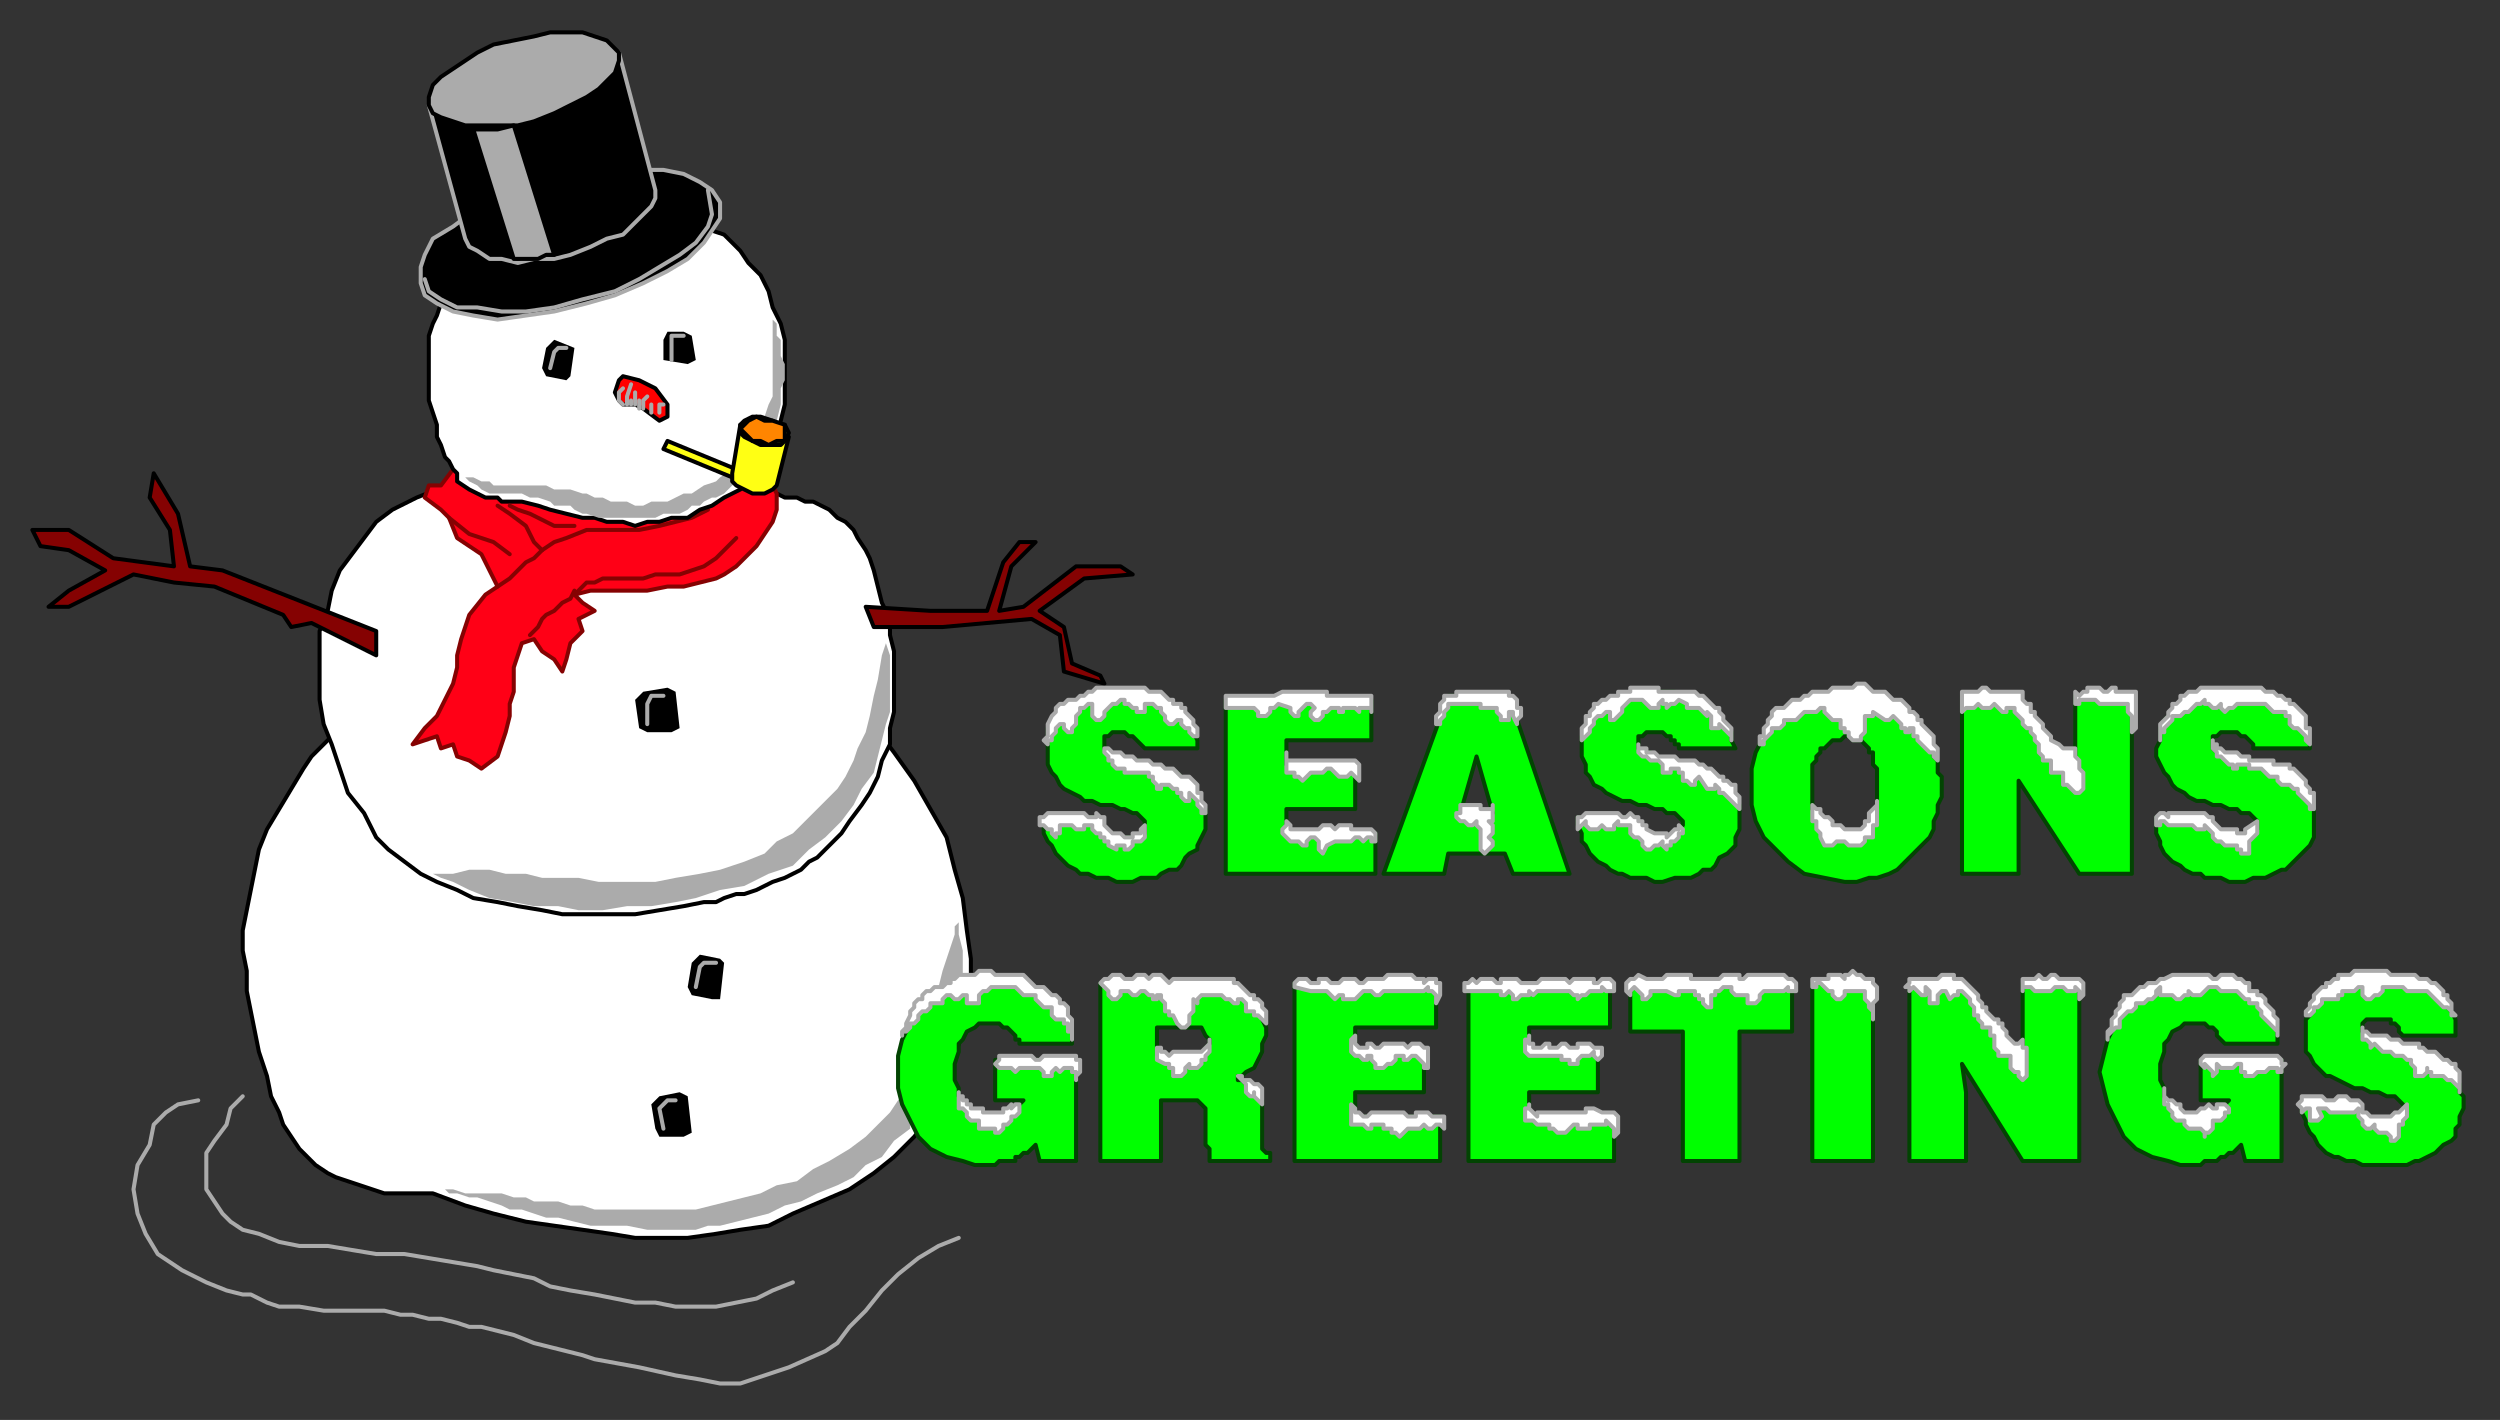 <?xml version="1.0" encoding="UTF-8" standalone="no"?>
<svg
   xmlns:dc="http://purl.org/dc/elements/1.1/"
   xmlns:cc="http://creativecommons.org/ns#"
   xmlns:rdf="http://www.w3.org/1999/02/22-rdf-syntax-ns#"
   xmlns:svg="http://www.w3.org/2000/svg"
   xmlns="http://www.w3.org/2000/svg"
   xmlns:sodipodi="http://sodipodi.sourceforge.net/DTD/sodipodi-0.dtd"
   xmlns:inkscape="http://www.inkscape.org/namespaces/inkscape"
   version="1.0"
   width="163.512mm"
   height="92.869mm"
   id="svg207"
   sodipodi:docname="XMSTX007.WMF">
  <rect width="100%" height="100%" fill="#333333" stroke="none"/>
  <sodipodi:namedview
     pagecolor="#ffffff"
     bordercolor="#666666"
     borderopacity="1"
     objecttolerance="10"
     gridtolerance="10"
     guidetolerance="10"
     inkscape:pageopacity="0"
     inkscape:pageshadow="2"
     inkscape:window-width="640"
     inkscape:window-height="480"
     id="namedview209" />
  <defs
     id="defs3">
    <pattern
       id="WMFhbasepattern"
       patternUnits="userSpaceOnUse"
       width="6"
       height="6"
       x="0"
       y="0" />
  </defs>
  <path
     style="fill:#ffffff;fill-rule:evenodd;fill-opacity:1;stroke:#000000;stroke-width:1px;stroke-linecap:round;stroke-linejoin:round;stroke-miterlimit:4;stroke-dasharray:none;stroke-opacity:1;"
     d="  M 107,295   L 115,298   L 122,300   L 130,302   L 137,303   L 144,304   L 151,305   L 157,306   L 164,306   L 170,306   L 177,305   L 183,304   L 190,303   L 196,300   L 203,297   L 210,294   L 216,290   L 221,286   L 226,281   L 230,276   L 233,271   L 235,265   L 237,258   L 239,252   L 240,245   L 240,237   L 239,230   L 238,222   L 236,215   L 234,207   L 230,200   L 226,193   L 221,186   L 218,182   L 214,178   L 209,175   L 203,172   L 198,169   L 191,167   L 185,165   L 178,163   L 171,162   L 164,162   L 156,161   L 149,161   L 142,162   L 134,162   L 127,163   L 120,165   L 116,166   L 113,167   L 110,168   L 107,169   L 104,170   L 101,171   L 98,172   L 95,173   L 93,175   L 90,176   L 87,178   L 85,180   L 82,182   L 79,185   L 77,187   L 75,190   L 72,195   L 69,200   L 66,205   L 64,210   L 63,215   L 62,220   L 61,225   L 60,230   L 60,235   L 61,240   L 61,245   L 62,250   L 63,255   L 64,260   L 66,266   L 67,271   L 69,275   L 70,278   L 72,281   L 74,284   L 76,286   L 78,288   L 81,290   L 83,291   L 86,292   L 89,293   L 92,294   L 95,295   L 98,295   L 101,295   L 104,295   L 107,295  z "
     id="path5" />
  <path
     style="fill:#ffffff;fill-rule:evenodd;fill-opacity:1;stroke:#000000;stroke-width:1px;stroke-linecap:round;stroke-linejoin:round;stroke-miterlimit:4;stroke-dasharray:none;stroke-opacity:1;"
     d="  M 184,122   L 178,120   L 172,119   L 166,117   L 161,116   L 155,115   L 150,114   L 144,114   L 139,113   L 134,114   L 129,114   L 124,115   L 119,116   L 113,118   L 108,121   L 103,123   L 97,126   L 93,129   L 90,133   L 87,137   L 84,141   L 82,146   L 81,151   L 79,156   L 79,162   L 79,167   L 79,173   L 80,179   L 82,184   L 84,190   L 86,196   L 90,201   L 93,207   L 96,210   L 100,213   L 104,216   L 108,218   L 113,220   L 117,222   L 123,223   L 128,224   L 134,225   L 139,226   L 145,226   L 151,226   L 157,226   L 163,225   L 169,224   L 174,223   L 177,223   L 179,222   L 182,221   L 184,221   L 187,220   L 189,219   L 191,218   L 194,217   L 196,216   L 198,215   L 200,213   L 202,212   L 204,210   L 206,208   L 208,206   L 210,203   L 213,199   L 215,196   L 217,192   L 218,188   L 220,184   L 220,180   L 221,176   L 221,173   L 221,169   L 221,165   L 221,161   L 220,157   L 220,153   L 218,149   L 217,145   L 216,141   L 215,138   L 214,136   L 212,133   L 211,131   L 209,129   L 207,128   L 205,126   L 203,125   L 201,124   L 199,124   L 197,123   L 194,123   L 192,122   L 189,122   L 187,122   L 184,122  z "
     id="path7" />
  <path
     style="fill:#850202;fill-rule:evenodd;fill-opacity:1;stroke:#000000;stroke-width:1px;stroke-linecap:round;stroke-linejoin:round;stroke-miterlimit:4;stroke-dasharray:none;stroke-opacity:1;"
     d="  M 93,156   L 55,141   L 47,140   L 44,127   L 38,117   L 37,123   L 42,131   L 43,140   L 28,138   L 17,131   L 8,131   L 10,135   L 17,136   L 26,141   L 17,146   L 12,150   L 17,150   L 27,145   L 33,142   L 43,144   L 53,145   L 70,152   L 72,155   L 77,154   L 93,162   L 93,156  z "
     id="path9" />
  <path
     style="fill:#850202;fill-rule:evenodd;fill-opacity:1;stroke:#000000;stroke-width:1px;stroke-linecap:round;stroke-linejoin:round;stroke-miterlimit:4;stroke-dasharray:none;stroke-opacity:1;"
     d="  M 216,155   L 233,155   L 255,153   L 262,157   L 263,166   L 273,169   L 272,167   L 265,164   L 263,155   L 257,151   L 268,143   L 280,142   L 277,140   L 266,140   L 253,150   L 247,151   L 250,140   L 256,134   L 252,134   L 248,139   L 244,151   L 230,151   L 214,150   L 216,155  z "
     id="path11" />
  <path
     style="fill:#000000;fill-rule:evenodd;fill-opacity:1;stroke:none;"
     d="  M 171,238   L 170,244   L 171,246   L 176,247   L 178,247   L 179,238   L 178,237   L 173,236   L 171,238  z "
     id="path13" />
  <path
     style="fill:#000000;fill-rule:evenodd;fill-opacity:1;stroke:none;"
     d="  M 161,273   L 162,279   L 163,281   L 169,281   L 171,280   L 170,271   L 168,270   L 163,271   L 161,273  z "
     id="path15" />
  <path
     style="fill:#000000;fill-rule:evenodd;fill-opacity:1;stroke:none;"
     d="  M 157,173   L 158,180   L 160,181   L 166,181   L 168,180   L 167,171   L 165,170   L 159,171   L 157,173  z "
     id="path17" />
  <path
     style="fill:none;stroke:#ababab;stroke-width:1px;stroke-linecap:round;stroke-linejoin:round;stroke-miterlimit:4;stroke-dasharray:none;stroke-opacity:1;"
     d="  M 177,238   L 174,238   L 173,239   L 172,244  "
     id="path19" />
  <path
     style="fill:none;stroke:#ababab;stroke-width:1px;stroke-linecap:round;stroke-linejoin:round;stroke-miterlimit:4;stroke-dasharray:none;stroke-opacity:1;"
     d="  M 167,272   L 165,272   L 163,274   L 164,279  "
     id="path21" />
  <path
     style="fill:none;stroke:#ababab;stroke-width:1px;stroke-linecap:round;stroke-linejoin:round;stroke-miterlimit:4;stroke-dasharray:none;stroke-opacity:1;"
     d="  M 164,172   L 161,172   L 160,174   L 160,179  "
     id="path23" />
  <path
     style="fill:#ff0016;fill-rule:evenodd;fill-opacity:1;stroke:#850202;stroke-width:1px;stroke-linecap:round;stroke-linejoin:round;stroke-miterlimit:4;stroke-dasharray:none;stroke-opacity:1;"
     d="  M 112,116   L 109,120   L 106,120   L 105,123   L 109,126   L 111,128   L 113,133   L 119,137   L 121,141   L 123,145   L 120,147   L 116,152   L 115,155   L 114,158   L 113,162   L 113,165   L 112,169   L 110,173   L 108,177   L 105,180   L 102,184   L 105,183   L 108,182   L 109,185   L 112,184   L 113,187   L 116,188   L 119,190   L 123,187   L 124,184   L 125,181   L 126,177   L 126,174   L 127,171   L 127,168   L 127,165   L 128,162   L 129,159   L 132,158   L 134,161   L 137,163   L 139,166   L 140,163   L 141,159   L 144,156   L 143,153   L 147,151   L 144,149   L 142,147   L 146,146   L 150,146   L 155,146   L 160,146   L 165,145   L 169,145   L 173,144   L 177,143   L 179,142   L 182,140   L 187,135   L 189,132   L 191,129   L 192,126   L 192,122   L 191,120   L 112,116  z "
     id="path25" />
  <path
     style="fill:none;stroke:#850202;stroke-width:1px;stroke-linecap:round;stroke-linejoin:round;stroke-miterlimit:4;stroke-dasharray:none;stroke-opacity:1;"
     d="  M 131,157   L 133,155   L 134,153   L 135,152   L 137,151   L 139,149   L 141,148   L 142,146  "
     id="path27" />
  <path
     style="fill:none;stroke:#850202;stroke-width:1px;stroke-linecap:round;stroke-linejoin:round;stroke-miterlimit:4;stroke-dasharray:none;stroke-opacity:1;"
     d="  M 123,145   L 126,143   L 128,141   L 130,139   L 132,138   L 134,136   L 137,134   L 140,133   L 145,131   L 147,131   L 151,131   L 154,131   L 158,131   L 163,130   L 167,129   L 171,128   L 175,126  "
     id="path29" />
  <path
     style="fill:none;stroke:#850202;stroke-width:1px;stroke-linecap:round;stroke-linejoin:round;stroke-miterlimit:4;stroke-dasharray:none;stroke-opacity:1;"
     d="  M 111,128   L 116,132   L 122,134   L 126,137  "
     id="path31" />
  <path
     style="fill:none;stroke:#850202;stroke-width:1px;stroke-linecap:round;stroke-linejoin:round;stroke-miterlimit:4;stroke-dasharray:none;stroke-opacity:1;"
     d="  M 123,125   L 126,127   L 130,130   L 132,134   L 134,136  "
     id="path33" />
  <path
     style="fill:none;stroke:#850202;stroke-width:1px;stroke-linecap:round;stroke-linejoin:round;stroke-miterlimit:4;stroke-dasharray:none;stroke-opacity:1;"
     d="  M 182,133   L 179,136   L 177,138   L 174,140   L 171,141   L 168,142   L 165,142   L 162,142   L 159,143   L 156,143   L 154,143   L 152,143   L 149,143   L 147,144   L 145,144   L 144,145   L 142,147  "
     id="path35" />
  <path
     style="fill:#ababab;fill-rule:evenodd;fill-opacity:1;stroke:none;"
     d="  M 107,216   L 109,217   L 112,218   L 116,220   L 121,222   L 127,223   L 132,224   L 138,224   L 143,225   L 149,225   L 155,224   L 161,224   L 167,223   L 172,222   L 178,220   L 184,219   L 190,216   L 196,214   L 198,212   L 200,210   L 204,207   L 208,203   L 211,199   L 213,195   L 216,191   L 217,187   L 218,183   L 219,179   L 220,176   L 220,172   L 220,169   L 220,165   L 220,162   L 219,159   L 219,156   L 219,159   L 218,162   L 217,168   L 216,172   L 215,177   L 214,181   L 212,185   L 211,188   L 209,192   L 207,195   L 204,198   L 202,200   L 199,203   L 196,206   L 192,208   L 189,211   L 184,213   L 181,214   L 178,215   L 173,216   L 167,217   L 162,218   L 157,218   L 152,218   L 148,218   L 143,217   L 138,217   L 134,217   L 130,216   L 125,216   L 121,215   L 116,215   L 112,216   L 107,216  z "
     id="path37" />
  <path
     style="fill:#ffffff;fill-rule:evenodd;fill-opacity:1;stroke:#000000;stroke-width:1px;stroke-linecap:round;stroke-linejoin:round;stroke-miterlimit:4;stroke-dasharray:none;stroke-opacity:1;"
     d="  M 129,124   L 133,125   L 136,126   L 140,127   L 144,128   L 147,128   L 150,129   L 154,129   L 157,130   L 160,129   L 163,129   L 166,128   L 170,128   L 173,126   L 176,125   L 179,123   L 183,121   L 185,119   L 188,116   L 189,113   L 191,110   L 192,107   L 193,104   L 194,100   L 194,96   L 194,92   L 194,88   L 194,84   L 193,80   L 191,76   L 190,72   L 188,68   L 185,65   L 183,62   L 181,60   L 179,58   L 176,57   L 173,55   L 171,54   L 167,53   L 164,53   L 160,52   L 157,52   L 153,51   L 150,51   L 146,52   L 142,52   L 139,53   L 135,53   L 134,54   L 132,54   L 131,55   L 129,55   L 127,56   L 126,56   L 124,57   L 123,58   L 122,58   L 120,59   L 119,60   L 118,61   L 115,64   L 114,65   L 113,67   L 111,70   L 110,72   L 109,75   L 108,78   L 107,80   L 106,83   L 106,86   L 106,88   L 106,91   L 106,94   L 106,96   L 106,99   L 107,102   L 108,105   L 108,108   L 109,110   L 110,113   L 111,114   L 112,116   L 113,117   L 113,119   L 116,121   L 118,122   L 120,123   L 121,123   L 123,123   L 124,124   L 126,124   L 127,124   L 129,124  z "
     id="path39" />
  <path
     style="fill:#000000;fill-rule:evenodd;fill-opacity:1;stroke:#ababab;stroke-width:1px;stroke-linecap:round;stroke-linejoin:round;stroke-miterlimit:4;stroke-dasharray:none;stroke-opacity:1;"
     d="  M 145,75   L 152,73   L 159,70   L 165,67   L 170,64   L 174,60   L 176,57   L 178,54   L 178,50   L 176,47   L 173,45   L 169,43   L 164,42   L 157,42   L 151,42   L 144,43   L 136,44   L 129,47   L 122,50   L 116,53   L 112,56   L 107,59   L 105,63   L 104,66   L 104,70   L 105,73   L 108,75   L 112,77   L 117,78   L 123,79   L 130,78   L 137,77   L 145,75  z "
     id="path41" />
  <path
     style="fill:#000000;fill-rule:evenodd;fill-opacity:1;stroke:#ababab;stroke-width:1px;stroke-linecap:round;stroke-linejoin:round;stroke-miterlimit:4;stroke-dasharray:none;stroke-opacity:1;"
     d="  M 141,63   L 146,61   L 150,59   L 154,58   L 157,55   L 159,53   L 161,51   L 162,49   L 162,47   L 153,13   L 106,26   L 115,59   L 116,61   L 118,62   L 121,64   L 124,64   L 128,65   L 132,64   L 137,64   L 141,63  z "
     id="path43" />
  <path
     style="fill:#ababab;fill-rule:evenodd;fill-opacity:1;stroke:#000000;stroke-width:1px;stroke-linecap:round;stroke-linejoin:round;stroke-miterlimit:4;stroke-dasharray:none;stroke-opacity:1;"
     d="  M 132,30   L 137,28   L 141,26   L 145,24   L 148,22   L 150,20   L 152,18   L 153,15   L 153,13   L 152,12   L 150,10   L 147,9   L 144,8   L 140,8   L 136,8   L 132,9   L 127,10   L 122,11   L 118,13   L 115,15   L 112,17   L 109,19   L 107,21   L 106,24   L 106,26   L 107,28   L 109,29   L 112,30   L 115,31   L 119,31   L 123,31   L 128,31   L 132,30  z "
     id="path45" />
  <path
     style="fill:#ababab;fill-rule:evenodd;fill-opacity:1;stroke:#000000;stroke-width:1px;stroke-linecap:round;stroke-linejoin:round;stroke-miterlimit:4;stroke-dasharray:none;stroke-opacity:1;"
     d="  M 117,32   L 121,32   L 123,32   L 127,31   L 137,63   L 135,63   L 133,64   L 130,64   L 127,64   L 117,32  z "
     id="path47" />
  <path
     style="fill:none;stroke:#ababab;stroke-width:1px;stroke-linecap:round;stroke-linejoin:round;stroke-miterlimit:4;stroke-dasharray:none;stroke-opacity:1;"
     d="  M 105,69   L 106,72   L 109,74   L 113,76   L 118,76   L 124,77   L 130,77   L 137,76   L 144,74   L 152,72   L 158,69   L 163,66   L 168,63   L 172,60   L 175,56   L 176,53   L 175,47  "
     id="path49" />
  <path
     style="fill:#ff0000;fill-rule:evenodd;fill-opacity:1;stroke:#000000;stroke-width:1px;stroke-linecap:round;stroke-linejoin:round;stroke-miterlimit:4;stroke-dasharray:none;stroke-opacity:1;"
     d="  M 157,100   L 159,101   L 163,104   L 165,103   L 165,101   L 165,100   L 162,96   L 158,94   L 154,93   L 153,94   L 152,97   L 153,99   L 154,100   L 157,100  z "
     id="path51" />
  <path
     style="fill:none;stroke:#ababab;stroke-width:1px;stroke-linecap:round;stroke-linejoin:round;stroke-miterlimit:4;stroke-dasharray:none;stroke-opacity:1;"
     d="  M 164,100   L 163,100   L 163,102  "
     id="path53" />
  <path
     style="fill:none;stroke:#ababab;stroke-width:1px;stroke-linecap:round;stroke-linejoin:round;stroke-miterlimit:4;stroke-dasharray:none;stroke-opacity:1;"
     d="  M 161,100   L 161,101   L 161,102  "
     id="path55" />
  <path
     style="fill:none;stroke:#ababab;stroke-width:1px;stroke-linecap:round;stroke-linejoin:round;stroke-miterlimit:4;stroke-dasharray:none;stroke-opacity:1;"
     d="  M 160,98   L 159,99   L 159,100   L 159,101  "
     id="path57" />
  <path
     style="fill:none;stroke:#ababab;stroke-width:1px;stroke-linecap:round;stroke-linejoin:round;stroke-miterlimit:4;stroke-dasharray:none;stroke-opacity:1;"
     d="  M 157,97   L 157,98   L 157,99   L 157,100  "
     id="path59" />
  <path
     style="fill:none;stroke:#ababab;stroke-width:1px;stroke-linecap:round;stroke-linejoin:round;stroke-miterlimit:4;stroke-dasharray:none;stroke-opacity:1;"
     d="  M 158,99   L 158,100   L 158,101  "
     id="path61" />
  <path
     style="fill:none;stroke:#ababab;stroke-width:1px;stroke-linecap:round;stroke-linejoin:round;stroke-miterlimit:4;stroke-dasharray:none;stroke-opacity:1;"
     d="  M 156,95   L 155,98   L 155,100  "
     id="path63" />
  <path
     style="fill:none;stroke:#ababab;stroke-width:1px;stroke-linecap:round;stroke-linejoin:round;stroke-miterlimit:4;stroke-dasharray:none;stroke-opacity:1;"
     d="  M 156,99   L 156,100   L 156,100  "
     id="path65" />
  <path
     style="fill:none;stroke:#ababab;stroke-width:1px;stroke-linecap:round;stroke-linejoin:round;stroke-miterlimit:4;stroke-dasharray:none;stroke-opacity:1;"
     d="  M 154,96   L 153,97   L 153,99   L 154,100  "
     id="path67" />
  <path
     style="fill:#ababab;fill-rule:evenodd;fill-opacity:1;stroke:none;"
     d="  M 115,118   L 116,119   L 118,120   L 119,121   L 121,122   L 122,122   L 124,122   L 125,122   L 126,122   L 129,122   L 131,123   L 133,123   L 136,124   L 137,125   L 139,125   L 141,125   L 142,126   L 144,127   L 145,127   L 148,128   L 150,128   L 152,128   L 154,128   L 156,128   L 158,128   L 160,128   L 162,128   L 164,127   L 166,127   L 168,127   L 170,126   L 171,125   L 173,125   L 174,124   L 176,123   L 177,123   L 179,122   L 180,121   L 181,120   L 184,118   L 186,116   L 188,113   L 189,112   L 190,110   L 191,109   L 191,107   L 192,105   L 192,104   L 193,100   L 193,98   L 193,96   L 194,94   L 194,93   L 194,91   L 194,90   L 193,88   L 193,87   L 193,86   L 193,84   L 192,83   L 192,82   L 192,80   L 191,79   L 191,80   L 191,81   L 191,84   L 191,87   L 191,89   L 191,92   L 191,95   L 191,98   L 190,100   L 189,103   L 189,105   L 188,107   L 186,110   L 185,112   L 183,114   L 181,116   L 178,118   L 177,119   L 174,120   L 171,122   L 169,122   L 167,123   L 165,124   L 163,124   L 161,124   L 159,125   L 157,125   L 155,124   L 153,124   L 151,124   L 149,123   L 147,123   L 145,122   L 144,122   L 141,121   L 139,121   L 137,121   L 135,120   L 133,120   L 131,120   L 129,120   L 128,120   L 126,120   L 124,120   L 122,120   L 121,119   L 119,119   L 117,118   L 115,118  z "
     id="path69" />
  <path
     style="fill:#000000;fill-rule:evenodd;fill-opacity:1;stroke:none;"
     d="  M 135,86   L 134,91   L 135,93   L 140,94   L 141,93   L 142,86   L 137,84   L 135,86  z "
     id="path71" />
  <path
     style="fill:#000000;fill-rule:evenodd;fill-opacity:1;stroke:none;"
     d="  M 164,84   L 164,89   L 170,90   L 172,89   L 171,83   L 169,82   L 165,82   L 164,84  z "
     id="path73" />
  <path
     style="fill:none;stroke:#ababab;stroke-width:1px;stroke-linecap:round;stroke-linejoin:round;stroke-miterlimit:4;stroke-dasharray:none;stroke-opacity:1;"
     d="  M 140,86   L 138,86   L 137,87   L 136,91  "
     id="path75" />
  <path
     style="fill:none;stroke:#ababab;stroke-width:1px;stroke-linecap:round;stroke-linejoin:round;stroke-miterlimit:4;stroke-dasharray:none;stroke-opacity:1;"
     d="  M 169,83   L 166,83   L 166,84   L 166,89  "
     id="path77" />
  <path
     style="fill:#ffff14;fill-rule:evenodd;fill-opacity:1;stroke:#000000;stroke-width:1px;stroke-linecap:round;stroke-linejoin:round;stroke-miterlimit:4;stroke-dasharray:none;stroke-opacity:1;"
     d="  M 164,111   L 181,118   L 182,116   L 165,109   L 164,111  z "
     id="path79" />
  <path
     style="fill:#ffff14;fill-rule:evenodd;fill-opacity:1;stroke:#000000;stroke-width:1px;stroke-linecap:round;stroke-linejoin:round;stroke-miterlimit:4;stroke-dasharray:none;stroke-opacity:1;"
     d="  M 186,122   L 189,122   L 191,121   L 192,120   L 195,108   L 183,105   L 181,117   L 181,119   L 182,120   L 184,121   L 186,122  z "
     id="path81" />
  <path
     style="fill:#ffff14;fill-rule:evenodd;fill-opacity:1;stroke:#000000;stroke-width:1px;stroke-linecap:round;stroke-linejoin:round;stroke-miterlimit:4;stroke-dasharray:none;stroke-opacity:1;"
     d="  M 188,110   L 191,110   L 193,110   L 194,109   L 195,107   L 194,105   L 193,105   L 191,104   L 188,103   L 186,103   L 184,104   L 183,105   L 183,107   L 184,108   L 186,109   L 188,110  z "
     id="path83" />
  <path
     style="fill:#ff8500;fill-rule:evenodd;fill-opacity:1;stroke:#000000;stroke-width:1px;stroke-linecap:round;stroke-linejoin:round;stroke-miterlimit:4;stroke-dasharray:none;stroke-opacity:1;"
     d="  M 188,109   L 190,110   L 192,109   L 194,109   L 194,107   L 194,105   L 191,104   L 189,104   L 187,103   L 185,104   L 184,105   L 183,106   L 185,108   L 186,109   L 188,109  z "
     id="path85" />
  <path
     style="fill:none;stroke:#850202;stroke-width:1px;stroke-linecap:round;stroke-linejoin:round;stroke-miterlimit:4;stroke-dasharray:none;stroke-opacity:1;"
     d="  M 142,130   L 141,130   L 139,130   L 137,130   L 135,129   L 133,128   L 131,127   L 128,126   L 126,125  "
     id="path87" />
  <path
     style="fill:none;stroke:#ababab;stroke-width:1px;stroke-linecap:round;stroke-linejoin:round;stroke-miterlimit:4;stroke-dasharray:none;stroke-opacity:1;"
     d="  M 60,271   L 57,274   L 56,278   L 53,282   L 51,285   L 51,290   L 51,294   L 53,297   L 55,300   L 57,302   L 60,304   L 64,305   L 69,307   L 74,308   L 81,308   L 87,309   L 93,310   L 100,310   L 106,311   L 112,312   L 118,313   L 122,314   L 127,315   L 132,316   L 136,318   L 141,319   L 147,320   L 152,321   L 157,322   L 162,322   L 167,323   L 172,323   L 177,323   L 182,322   L 187,321   L 191,319   L 196,317  "
     id="path89" />
  <path
     style="fill:none;stroke:#ababab;stroke-width:1px;stroke-linecap:round;stroke-linejoin:round;stroke-miterlimit:4;stroke-dasharray:none;stroke-opacity:1;"
     d="  M 49,272   L 44,273   L 41,275   L 38,278   L 37,283   L 34,288   L 33,294   L 34,300   L 36,305   L 39,310   L 45,314   L 51,317   L 56,319   L 60,320   L 62,320   L 64,321   L 66,322   L 69,323   L 74,323   L 80,324   L 88,324   L 92,324   L 95,324   L 99,325   L 102,325   L 106,326   L 109,326   L 113,327   L 116,328   L 119,328   L 123,329   L 127,330   L 132,332   L 136,333   L 140,334   L 144,335   L 147,336   L 158,338   L 167,340   L 173,341   L 178,342   L 183,342   L 189,340   L 195,338   L 204,334   L 207,332   L 210,328   L 214,324   L 218,319   L 222,315   L 227,311   L 232,308   L 237,306  "
     id="path91" />
  <path
     style="fill:#ababab;fill-rule:evenodd;fill-opacity:1;stroke:none;"
     d="  M 110,294   L 111,295   L 113,295   L 116,296   L 118,296   L 121,297   L 124,298   L 126,299   L 129,299   L 132,300   L 135,301   L 138,301   L 142,302   L 146,303   L 150,303   L 155,303   L 160,304   L 166,304   L 167,304   L 169,304   L 172,304   L 175,303   L 178,303   L 182,302   L 186,301   L 190,300   L 194,298   L 198,297   L 202,295   L 207,293   L 211,291   L 214,288   L 218,286   L 221,282   L 225,279   L 225,278   L 228,274   L 230,272   L 231,269   L 233,266   L 234,263   L 235,260   L 236,256   L 237,253   L 237,249   L 238,246   L 238,242   L 238,239   L 238,235   L 237,231   L 237,228   L 236,229   L 236,231   L 235,234   L 234,237   L 233,240   L 232,244   L 231,247   L 230,251   L 230,254   L 229,258   L 227,261   L 226,264   L 225,267   L 224,270   L 222,272   L 220,275   L 218,277   L 216,279   L 214,281   L 210,284   L 205,287   L 201,289   L 197,292   L 192,293   L 188,295   L 184,296   L 180,297   L 176,298   L 172,299   L 169,299   L 165,299   L 162,299   L 158,299   L 155,299   L 154,299   L 152,299   L 150,299   L 147,299   L 144,298   L 141,298   L 138,297   L 135,297   L 132,297   L 130,296   L 127,296   L 124,295   L 121,295   L 118,295   L 115,295   L 112,294   L 110,294  z "
     id="path93" />
  <path
     style="fill:#00ff00;fill-rule:evenodd;fill-opacity:1;stroke:#024402;stroke-width:1px;stroke-linecap:round;stroke-linejoin:round;stroke-miterlimit:4;stroke-dasharray:none;stroke-opacity:1;"
     d="  M 283,185   L 282,184   L 282,184   L 281,183   L 281,183   L 280,182   L 279,182   L 278,181   L 278,181   L 277,181   L 276,181   L 275,181   L 275,181   L 274,182   L 273,182   L 273,183   L 273,184   L 273,185   L 274,186   L 275,186   L 275,186   L 276,187   L 277,187   L 278,187   L 278,188   L 279,188   L 280,188   L 281,188   L 282,188   L 283,189   L 285,189   L 286,190   L 288,190   L 289,191   L 291,191   L 292,192   L 293,193   L 294,194   L 295,195   L 296,196   L 296,197   L 297,198   L 297,199   L 298,200   L 298,202   L 298,203   L 298,204   L 298,205   L 297,207   L 296,209   L 296,210   L 294,211   L 293,212   L 292,214   L 291,215   L 289,215   L 287,216   L 286,217   L 284,217   L 282,217   L 280,218   L 278,218   L 277,218   L 276,218   L 274,217   L 273,217   L 271,217   L 269,216   L 267,216   L 266,215   L 264,214   L 263,213   L 262,212   L 261,211   L 260,209   L 259,208   L 258,206   L 258,204   L 258,202   L 272,202   L 272,203   L 272,204   L 273,205   L 274,206   L 275,206   L 276,207   L 277,207   L 278,207   L 279,207   L 279,207   L 280,207   L 281,207   L 282,207   L 283,206   L 283,205   L 283,204   L 283,203   L 282,202   L 281,201   L 281,201   L 280,201   L 278,200   L 277,200   L 275,199   L 272,199   L 270,198   L 268,198   L 267,197   L 265,196   L 263,195   L 262,194   L 261,192   L 260,191   L 259,189   L 259,187   L 259,185   L 259,183   L 259,182   L 259,182   L 259,180   L 260,179   L 260,178   L 261,177   L 262,176   L 263,175   L 264,174   L 265,174   L 267,173   L 268,172   L 270,172   L 272,171   L 273,171   L 275,171   L 277,171   L 278,171   L 279,171   L 280,171   L 282,171   L 284,172   L 285,172   L 287,173   L 288,173   L 289,174   L 291,175   L 292,176   L 293,177   L 294,178   L 295,180   L 295,181   L 296,183   L 296,185   L 283,185  z "
     id="path95" />
  <path
     style="fill:#00ff00;fill-rule:evenodd;fill-opacity:1;stroke:#024402;stroke-width:1px;stroke-linecap:round;stroke-linejoin:round;stroke-miterlimit:4;stroke-dasharray:none;stroke-opacity:1;"
     d="  M 303,173   L 339,173   L 339,183   L 318,183   L 318,189   L 335,189   L 335,200   L 318,200   L 318,206   L 340,206   L 340,216   L 303,216   L 303,173  z "
     id="path97" />
  <path
     style="fill:#00ff00;fill-rule:evenodd;fill-opacity:1;stroke:#024402;stroke-width:1px;stroke-linecap:round;stroke-linejoin:round;stroke-miterlimit:4;stroke-dasharray:none;stroke-opacity:1;"
     d="  M 367,211   L 369,211   L 372,211   L 374,216   L 388,216   L 373,172   L 358,172   L 342,216   L 357,216   L 358,211   L 365,211   L 367,211   L 367,201   L 365,201   L 361,201   L 365,187   L 369,201   L 367,201   L 367,211  z "
     id="path99" />
  <path
     style="fill:#00ff00;fill-rule:evenodd;fill-opacity:1;stroke:#024402;stroke-width:1px;stroke-linecap:round;stroke-linejoin:round;stroke-miterlimit:4;stroke-dasharray:none;stroke-opacity:1;"
     d="  M 415,185   L 415,184   L 414,184   L 414,183   L 413,183   L 413,182   L 412,182   L 411,181   L 410,181   L 409,181   L 408,181   L 407,181   L 407,181   L 406,182   L 405,182   L 405,183   L 405,184   L 405,185   L 406,186   L 407,186   L 408,186   L 408,187   L 409,187   L 410,187   L 411,188   L 412,188   L 413,188   L 414,188   L 415,189   L 417,189   L 419,190   L 420,190   L 422,191   L 423,191   L 424,192   L 425,193   L 426,194   L 427,195   L 428,196   L 429,197   L 429,198   L 430,199   L 430,200   L 430,202   L 430,203   L 430,204   L 430,205   L 429,207   L 429,209   L 428,210   L 427,211   L 425,212   L 424,214   L 423,215   L 421,215   L 420,216   L 418,217   L 416,217   L 414,217   L 411,218   L 410,218   L 409,218   L 407,217   L 405,217   L 403,217   L 401,216   L 400,216   L 398,215   L 397,214   L 395,213   L 394,212   L 393,211   L 392,209   L 391,208   L 391,206   L 390,204   L 390,202   L 404,202   L 404,203   L 404,204   L 405,205   L 406,206   L 407,206   L 408,207   L 409,207   L 410,207   L 411,207   L 412,207   L 413,207   L 415,206   L 415,205   L 416,204   L 416,203   L 415,202   L 414,201   L 413,201   L 412,201   L 411,200   L 409,200   L 407,199   L 405,199   L 403,198   L 401,198   L 399,197   L 397,196   L 396,195   L 394,194   L 393,192   L 392,191   L 392,189   L 391,187   L 391,185   L 391,183   L 391,182   L 391,182   L 392,180   L 392,179   L 393,178   L 394,177   L 394,176   L 395,175   L 397,174   L 398,174   L 399,173   L 401,172   L 402,172   L 404,171   L 406,171   L 408,171   L 410,171   L 410,171   L 411,171   L 413,171   L 414,171   L 416,172   L 418,172   L 419,173   L 420,173   L 422,174   L 423,175   L 424,176   L 425,177   L 426,178   L 427,180   L 428,181   L 428,183   L 429,185   L 415,185  z "
     id="path101" />
  <path
     style="fill:#00ff00;fill-rule:evenodd;fill-opacity:1;stroke:#024402;stroke-width:1px;stroke-linecap:round;stroke-linejoin:round;stroke-miterlimit:4;stroke-dasharray:none;stroke-opacity:1;"
     d="  M 459,171   L 456,171   L 453,171   L 450,172   L 446,173   L 442,175   L 439,179   L 436,182   L 434,186   L 433,190   L 433,195   L 433,199   L 434,203   L 436,207   L 439,210   L 442,213   L 446,216   L 451,217   L 456,218   L 458,218   L 459,218   L 462,217   L 464,217   L 467,216   L 469,215   L 471,213   L 472,212   L 474,210   L 475,209   L 477,207   L 478,205   L 478,203   L 479,201   L 479,199   L 480,197   L 480,194   L 480,194   L 480,192   L 479,191   L 479,190   L 479,189   L 479,188   L 478,187   L 478,186   L 478,185   L 477,184   L 477,183   L 476,182   L 476,181   L 475,180   L 474,179   L 473,178   L 473,177   L 472,177   L 471,176   L 471,176   L 470,175   L 469,175   L 469,174   L 468,174   L 467,174   L 466,173   L 466,173   L 465,173   L 464,173   L 464,172   L 463,172   L 462,172   L 462,172   L 459,171   L 459,183   L 460,183   L 461,184   L 461,184   L 462,185   L 462,186   L 463,186   L 463,187   L 463,189   L 464,190   L 464,190   L 464,191   L 464,192   L 464,192   L 464,193   L 464,194   L 464,195   L 464,195   L 464,197   L 464,198   L 464,199   L 464,200   L 463,201   L 463,202   L 462,203   L 462,204   L 461,205   L 461,205   L 460,206   L 459,206   L 458,207   L 457,207   L 456,207   L 456,207   L 455,207   L 454,206   L 453,206   L 452,205   L 451,205   L 451,204   L 450,204   L 450,203   L 449,202   L 449,201   L 448,200   L 448,198   L 448,197   L 448,196   L 448,194   L 448,194   L 448,193   L 448,192   L 448,190   L 448,189   L 449,188   L 449,187   L 450,186   L 450,185   L 451,185   L 452,184   L 452,184   L 453,183   L 454,183   L 455,183   L 456,182   L 456,182   L 457,182   L 458,183   L 459,183   L 459,171  z "
     id="path103" />
  <path
     style="fill:#00ff00;fill-rule:evenodd;fill-opacity:1;stroke:#024402;stroke-width:1px;stroke-linecap:round;stroke-linejoin:round;stroke-miterlimit:4;stroke-dasharray:none;stroke-opacity:1;"
     d="  M 485,172   L 499,172   L 514,195   L 513,188   L 513,172   L 527,172   L 527,216   L 514,216   L 499,193   L 499,200   L 499,216   L 485,216   L 485,172  z "
     id="path105" />
  <path
     style="fill:#00ff00;fill-rule:evenodd;fill-opacity:1;stroke:#024402;stroke-width:1px;stroke-linecap:round;stroke-linejoin:round;stroke-miterlimit:4;stroke-dasharray:none;stroke-opacity:1;"
     d="  M 557,185   L 557,184   L 557,184   L 556,183   L 556,183   L 555,182   L 554,182   L 553,181   L 552,181   L 552,181   L 551,181   L 550,181   L 549,181   L 548,182   L 547,182   L 547,183   L 547,184   L 547,185   L 548,186   L 549,186   L 550,186   L 551,187   L 552,187   L 552,187   L 553,188   L 554,188   L 555,188   L 556,188   L 557,188   L 558,189   L 559,189   L 561,190   L 563,190   L 564,191   L 565,191   L 566,192   L 568,193   L 569,194   L 570,195   L 570,196   L 571,197   L 572,198   L 572,199   L 572,200   L 572,202   L 572,203   L 572,204   L 572,205   L 572,207   L 571,209   L 570,210   L 569,211   L 568,212   L 566,214   L 565,215   L 564,215   L 562,216   L 560,217   L 559,217   L 557,217   L 555,218   L 553,218   L 552,218   L 551,218   L 549,217   L 547,217   L 545,217   L 544,216   L 542,216   L 540,215   L 539,214   L 537,213   L 536,212   L 535,211   L 534,209   L 534,208   L 533,206   L 533,204   L 533,202   L 546,202   L 546,203   L 547,204   L 547,205   L 548,206   L 549,206   L 550,207   L 551,207   L 552,207   L 553,207   L 554,207   L 555,207   L 556,207   L 556,207   L 557,206   L 558,205   L 558,204   L 558,203   L 557,202   L 556,201   L 555,201   L 554,201   L 553,200   L 551,200   L 549,199   L 547,199   L 545,198   L 543,198   L 541,197   L 540,196   L 538,195   L 537,194   L 536,192   L 535,191   L 534,189   L 533,187   L 533,185   L 534,183   L 534,182   L 534,182   L 534,180   L 535,179   L 535,178   L 536,177   L 537,176   L 538,175   L 539,174   L 540,174   L 542,173   L 543,172   L 545,172   L 546,171   L 548,171   L 550,171   L 552,171   L 553,171   L 554,171   L 555,171   L 557,171   L 558,172   L 560,172   L 561,173   L 563,173   L 564,174   L 565,175   L 566,176   L 568,177   L 569,178   L 569,180   L 570,181   L 571,183   L 571,185   L 557,185  z "
     id="path107" />
  <path
     style="fill:#00ff00;fill-rule:evenodd;fill-opacity:1;stroke:#024402;stroke-width:1px;stroke-linecap:round;stroke-linejoin:round;stroke-miterlimit:4;stroke-dasharray:none;stroke-opacity:1;"
     d="  M 246,272   L 246,262   L 266,262   L 266,287   L 257,287   L 256,283   L 255,284   L 254,285   L 253,285   L 252,286   L 251,286   L 251,287   L 250,287   L 249,287   L 247,287   L 246,288   L 245,288   L 243,288   L 241,288   L 238,287   L 234,286   L 230,284   L 227,281   L 225,277   L 223,273   L 222,269   L 222,265   L 222,261   L 223,257   L 225,253   L 227,249   L 230,246   L 234,244   L 239,243   L 244,242   L 246,242   L 247,242   L 250,243   L 252,243   L 254,244   L 256,245   L 258,245   L 259,246   L 260,248   L 262,249   L 263,250   L 264,252   L 264,253   L 265,254   L 265,256   L 265,257   L 265,258   L 252,258   L 252,257   L 251,257   L 251,256   L 250,255   L 249,254   L 248,254   L 247,253   L 246,253   L 246,253   L 245,253   L 244,253   L 243,253   L 242,253   L 241,254   L 239,255   L 238,257   L 237,258   L 237,260   L 236,263   L 236,265   L 236,267   L 237,269   L 237,271   L 238,273   L 239,275   L 241,276   L 243,276   L 245,277   L 245,277   L 246,277   L 247,277   L 247,276   L 248,276   L 250,276   L 250,275   L 251,274   L 252,273   L 253,272   L 246,272  z "
     id="path109" />
  <path
     style="fill:#00ff00;fill-rule:evenodd;fill-opacity:1;stroke:#024402;stroke-width:1px;stroke-linecap:round;stroke-linejoin:round;stroke-miterlimit:4;stroke-dasharray:none;stroke-opacity:1;"
     d="  M 292,243   L 292,254   L 290,254   L 286,254   L 286,261   L 295,261   L 295,261   L 297,261   L 297,261   L 298,260   L 298,259   L 299,258   L 299,258   L 299,257   L 298,256   L 298,256   L 297,254   L 296,254   L 296,254   L 294,254   L 292,254   L 292,243   L 295,243   L 297,243   L 299,243   L 303,244   L 306,245   L 308,246   L 310,248   L 312,250   L 312,252   L 313,254   L 313,256   L 312,258   L 312,260   L 311,262   L 310,264   L 308,265   L 307,266   L 306,266   L 306,267   L 307,267   L 308,268   L 309,268   L 310,269   L 310,270   L 311,270   L 311,271   L 312,272   L 312,273   L 312,274   L 312,275   L 312,276   L 312,277   L 312,278   L 312,279   L 312,281   L 312,282   L 312,283   L 312,283   L 312,284   L 313,285   L 314,285   L 314,285   L 314,287   L 299,287   L 299,286   L 299,285   L 299,284   L 298,283   L 298,281   L 298,280   L 298,279   L 298,278   L 298,277   L 298,276   L 298,275   L 298,275   L 298,274   L 297,273   L 296,272   L 295,272   L 294,272   L 293,272   L 292,272   L 291,272   L 289,272   L 289,272   L 288,272   L 287,272   L 287,272   L 287,287   L 272,287   L 272,243   L 283,243   L 289,243   L 292,243  z "
     id="path111" />
  <path
     style="fill:#00ff00;fill-rule:evenodd;fill-opacity:1;stroke:#024402;stroke-width:1px;stroke-linecap:round;stroke-linejoin:round;stroke-miterlimit:4;stroke-dasharray:none;stroke-opacity:1;"
     d="  M 320,243   L 355,243   L 355,254   L 335,254   L 335,260   L 352,260   L 352,270   L 335,270   L 335,276   L 356,276   L 356,287   L 320,287   L 320,243  z "
     id="path113" />
  <path
     style="fill:#00ff00;fill-rule:evenodd;fill-opacity:1;stroke:#024402;stroke-width:1px;stroke-linecap:round;stroke-linejoin:round;stroke-miterlimit:4;stroke-dasharray:none;stroke-opacity:1;"
     d="  M 363,243   L 398,243   L 398,254   L 378,254   L 378,260   L 395,260   L 395,270   L 378,270   L 378,276   L 399,276   L 399,287   L 363,287   L 363,243  z "
     id="path115" />
  <path
     style="fill:#00ff00;fill-rule:evenodd;fill-opacity:1;stroke:#024402;stroke-width:1px;stroke-linecap:round;stroke-linejoin:round;stroke-miterlimit:4;stroke-dasharray:none;stroke-opacity:1;"
     d="  M 403,243   L 443,243   L 443,255   L 430,255   L 430,287   L 416,287   L 416,255   L 403,255   L 403,243  z "
     id="path117" />
  <path
     style="fill:#00ff00;fill-rule:evenodd;fill-opacity:1;stroke:#024402;stroke-width:1px;stroke-linecap:round;stroke-linejoin:round;stroke-miterlimit:4;stroke-dasharray:none;stroke-opacity:1;"
     d="  M 448,243   L 463,243   L 463,287   L 448,287   L 448,243  z "
     id="path119" />
  <path
     style="fill:#00ff00;fill-rule:evenodd;fill-opacity:1;stroke:#024402;stroke-width:1px;stroke-linecap:round;stroke-linejoin:round;stroke-miterlimit:4;stroke-dasharray:none;stroke-opacity:1;"
     d="  M 472,243   L 485,243   L 500,266   L 500,259   L 500,243   L 514,243   L 514,287   L 500,287   L 485,263   L 486,270   L 486,287   L 472,287   L 472,243  z "
     id="path121" />
  <path
     style="fill:#00ff00;fill-rule:evenodd;fill-opacity:1;stroke:#024402;stroke-width:1px;stroke-linecap:round;stroke-linejoin:round;stroke-miterlimit:4;stroke-dasharray:none;stroke-opacity:1;"
     d="  M 544,272   L 544,262   L 564,262   L 564,287   L 555,287   L 554,283   L 553,284   L 552,285   L 551,285   L 550,286   L 549,286   L 548,287   L 547,287   L 546,287   L 545,287   L 544,288   L 543,288   L 541,288   L 539,288   L 536,287   L 532,286   L 528,284   L 525,281   L 523,277   L 521,273   L 520,269   L 519,265   L 520,261   L 521,257   L 523,253   L 525,249   L 528,246   L 532,244   L 537,243   L 542,242   L 544,242   L 545,242   L 547,243   L 550,243   L 552,244   L 554,245   L 556,245   L 557,246   L 558,248   L 560,249   L 561,250   L 562,252   L 562,253   L 563,254   L 563,256   L 563,257   L 563,258   L 550,258   L 549,257   L 549,257   L 548,256   L 548,255   L 547,254   L 546,254   L 545,253   L 544,253   L 544,253   L 543,253   L 542,253   L 541,253   L 540,253   L 539,254   L 537,255   L 536,257   L 535,258   L 535,260   L 534,263   L 534,265   L 534,267   L 535,269   L 535,271   L 536,273   L 537,275   L 539,276   L 541,276   L 543,277   L 543,277   L 544,277   L 545,277   L 545,276   L 546,276   L 547,276   L 548,275   L 549,274   L 550,273   L 551,272   L 544,272  z "
     id="path123" />
  <path
     style="fill:#00ff00;fill-rule:evenodd;fill-opacity:1;stroke:#024402;stroke-width:1px;stroke-linecap:round;stroke-linejoin:round;stroke-miterlimit:4;stroke-dasharray:none;stroke-opacity:1;"
     d="  M 594,256   L 593,255   L 593,254   L 593,254   L 592,253   L 591,253   L 591,252   L 590,252   L 589,252   L 588,252   L 587,252   L 586,252   L 586,252   L 585,252   L 584,253   L 584,253   L 584,254   L 584,255   L 585,256   L 586,257   L 586,257   L 587,257   L 588,258   L 589,258   L 590,258   L 590,258   L 591,258   L 592,259   L 593,259   L 594,259   L 596,259   L 597,260   L 599,261   L 600,261   L 602,262   L 603,262   L 604,263   L 605,264   L 606,265   L 607,266   L 607,267   L 608,268   L 608,270   L 609,271   L 609,272   L 609,273   L 609,274   L 608,276   L 608,278   L 607,279   L 607,281   L 606,282   L 604,283   L 603,284   L 602,285   L 600,286   L 598,287   L 597,287   L 595,288   L 593,288   L 591,288   L 589,288   L 588,288   L 587,288   L 586,288   L 584,288   L 582,287   L 580,287   L 578,286   L 577,286   L 575,285   L 574,284   L 573,283   L 572,281   L 571,280   L 570,278   L 570,277   L 569,275   L 569,273   L 583,273   L 583,274   L 583,274   L 584,275   L 585,276   L 586,277   L 587,277   L 588,278   L 589,278   L 590,278   L 590,278   L 591,278   L 592,277   L 593,277   L 594,276   L 594,275   L 595,274   L 594,273   L 593,272   L 593,272   L 592,271   L 591,271   L 590,271   L 588,270   L 586,270   L 584,269   L 582,269   L 580,268   L 578,267   L 576,266   L 575,266   L 573,264   L 572,263   L 571,261   L 570,260   L 570,258   L 570,256   L 570,253   L 570,253   L 570,252   L 571,251   L 571,250   L 572,249   L 572,247   L 573,246   L 574,245   L 575,245   L 577,244   L 578,243   L 579,243   L 581,242   L 583,242   L 585,242   L 586,242   L 588,242   L 589,242   L 590,242   L 592,242   L 593,242   L 595,242   L 596,243   L 598,243   L 599,244   L 601,244   L 602,245   L 603,246   L 604,247   L 605,249   L 606,250   L 607,252   L 607,254   L 607,256   L 594,256  z "
     id="path125" />
  <path
     style="fill:#ffffff;fill-rule:evenodd;fill-opacity:1;stroke:#ababab;stroke-width:1px;stroke-linecap:round;stroke-linejoin:round;stroke-miterlimit:4;stroke-dasharray:none;stroke-opacity:1;"
     d="  M 259,184   L 258,183   L 259,182   L 259,181   L 259,180   L 259,179   L 260,177   L 261,176   L 261,175   L 261,175   L 262,174   L 263,174   L 264,173   L 265,173   L 266,173   L 267,172   L 267,172   L 268,172   L 269,171   L 270,171   L 271,170   L 272,170   L 273,170   L 274,170   L 275,170   L 276,170   L 277,170   L 278,170   L 279,170   L 280,170   L 281,170   L 282,170   L 283,170   L 284,171   L 284,171   L 285,171   L 286,171   L 287,171   L 288,172   L 288,172   L 289,173   L 290,173   L 290,174   L 291,174   L 292,174   L 292,175   L 293,175   L 293,176   L 294,177   L 294,177   L 295,178   L 295,179   L 296,180   L 296,181   L 296,182   L 295,182   L 294,181   L 294,180   L 293,180   L 292,179   L 292,178   L 291,178   L 290,179   L 290,179   L 289,179   L 289,179   L 288,178   L 288,178   L 288,177   L 287,176   L 287,175   L 286,175   L 285,174   L 285,174   L 284,174   L 283,174   L 283,175   L 283,175   L 283,176   L 282,176   L 281,176   L 281,175   L 280,175   L 279,174   L 278,174   L 278,173   L 277,173   L 276,174   L 275,174   L 274,175   L 274,175   L 273,176   L 273,177   L 272,178   L 271,178   L 271,178   L 270,177   L 270,175   L 270,174   L 269,174   L 268,175   L 267,175   L 267,176   L 266,177   L 266,178   L 266,179   L 265,180   L 265,181   L 264,181   L 263,180   L 263,179   L 262,179   L 261,180   L 261,180   L 261,181   L 260,182   L 260,183   L 259,183   L 259,184  z "
     id="path127" />
  <path
     style="fill:#ffffff;fill-rule:evenodd;fill-opacity:1;stroke:#ababab;stroke-width:1px;stroke-linecap:round;stroke-linejoin:round;stroke-miterlimit:4;stroke-dasharray:none;stroke-opacity:1;"
     d="  M 274,185   L 275,186   L 276,186   L 277,186   L 278,187   L 279,187   L 280,187   L 281,188   L 282,188   L 284,188   L 284,188   L 285,189   L 285,189   L 286,189   L 287,189   L 287,189   L 288,190   L 289,190   L 289,190   L 290,190   L 291,191   L 292,192   L 293,192   L 293,192   L 294,192   L 295,193   L 296,194   L 296,195   L 296,196   L 297,196   L 297,197   L 297,198   L 298,199   L 298,199   L 298,200   L 298,201   L 298,201   L 297,201   L 297,200   L 296,199   L 296,199   L 296,198   L 295,197   L 294,196   L 294,196   L 294,197   L 294,197   L 294,198   L 293,198   L 292,197   L 292,196   L 291,196   L 291,195   L 290,195   L 289,194   L 289,194   L 288,194   L 287,194   L 287,195   L 286,195   L 286,194   L 285,193   L 285,192   L 284,192   L 284,191   L 283,191   L 282,191   L 281,191   L 281,191   L 280,191   L 279,191   L 278,191   L 278,190   L 277,190   L 277,190   L 276,190   L 275,189   L 275,188   L 274,188   L 274,187   L 273,186   L 273,185   L 274,185   L 274,185  z "
     id="path129" />
  <path
     style="fill:#ffffff;fill-rule:evenodd;fill-opacity:1;stroke:#ababab;stroke-width:1px;stroke-linecap:round;stroke-linejoin:round;stroke-miterlimit:4;stroke-dasharray:none;stroke-opacity:1;"
     d="  M 258,204   L 257,204   L 257,203   L 257,202   L 258,202   L 259,201   L 259,201   L 260,201   L 261,201   L 262,201   L 262,201   L 263,201   L 264,201   L 265,201   L 265,201   L 266,201   L 267,201   L 268,201   L 268,201   L 269,202   L 270,202   L 271,202   L 271,201   L 272,202   L 273,202   L 273,203   L 273,204   L 273,204   L 274,205   L 275,206   L 276,206   L 277,206   L 278,207   L 278,207   L 279,207   L 280,207   L 280,206   L 281,206   L 282,206   L 282,205   L 283,204   L 283,205   L 283,206   L 283,206   L 283,207   L 282,208   L 282,208   L 281,208   L 280,208   L 280,209   L 280,209   L 279,210   L 279,210   L 278,210   L 278,209   L 277,209   L 276,209   L 276,210   L 274,209   L 274,208   L 273,208   L 273,207   L 272,207   L 272,206   L 271,206   L 270,205   L 270,204   L 270,204   L 269,204   L 268,204   L 268,205   L 267,205   L 266,205   L 266,205   L 265,204   L 264,204   L 264,204   L 263,204   L 262,204   L 262,205   L 262,205   L 262,206   L 261,206   L 261,207   L 260,206   L 260,205   L 259,205   L 258,204   L 258,204  z "
     id="path131" />
  <path
     style="fill:#ffffff;fill-rule:evenodd;fill-opacity:1;stroke:#ababab;stroke-width:1px;stroke-linecap:round;stroke-linejoin:round;stroke-miterlimit:4;stroke-dasharray:none;stroke-opacity:1;"
     d="  M 303,175   L 303,175   L 303,174   L 303,173   L 303,173   L 303,172   L 304,172   L 305,172   L 305,172   L 306,172   L 307,172   L 307,172   L 308,172   L 309,172   L 310,172   L 310,172   L 311,172   L 312,172   L 313,172   L 314,172   L 315,172   L 315,172   L 317,171   L 318,171   L 319,171   L 319,171   L 320,171   L 321,171   L 321,171   L 322,171   L 323,171   L 323,171   L 324,171   L 325,171   L 325,171   L 326,171   L 327,171   L 328,171   L 328,172   L 329,172   L 330,172   L 330,172   L 331,172   L 332,172   L 332,172   L 333,172   L 334,172   L 334,172   L 335,172   L 336,172   L 336,172   L 337,172   L 338,172   L 338,172   L 339,172   L 339,173   L 339,174   L 339,175   L 339,175   L 339,176   L 339,175   L 338,175   L 337,175   L 337,175   L 336,175   L 336,176   L 335,175   L 334,175   L 334,175   L 333,175   L 332,175   L 332,176   L 331,176   L 331,175   L 330,175   L 329,175   L 328,176   L 327,176   L 327,177   L 326,178   L 325,178   L 325,178   L 324,177   L 324,177   L 324,176   L 325,175   L 325,175   L 324,174   L 323,174   L 322,175   L 322,175   L 321,176   L 321,177   L 320,177   L 319,176   L 319,175   L 319,175   L 316,174   L 315,175   L 314,175   L 314,176   L 313,177   L 312,177   L 311,177   L 311,176   L 311,176   L 310,175   L 310,175   L 309,175   L 308,175   L 308,175   L 307,175   L 307,175   L 306,175   L 305,175   L 305,175   L 304,175   L 303,175   L 303,175  z "
     id="path133" />
  <path
     style="fill:#ffffff;fill-rule:evenodd;fill-opacity:1;stroke:#ababab;stroke-width:1px;stroke-linecap:round;stroke-linejoin:round;stroke-miterlimit:4;stroke-dasharray:none;stroke-opacity:1;"
     d="  M 318,186   L 318,187   L 318,188   L 319,188   L 320,188   L 321,188   L 321,188   L 322,188   L 323,188   L 324,188   L 324,188   L 325,188   L 326,188   L 327,188   L 328,188   L 329,188   L 330,188   L 331,188   L 332,188   L 333,188   L 334,188   L 335,188   L 336,189   L 336,190   L 336,191   L 336,192   L 336,192   L 336,193   L 335,192   L 335,192   L 334,191   L 334,191   L 333,192   L 332,192   L 331,192   L 330,191   L 330,191   L 330,191   L 329,190   L 328,190   L 327,191   L 326,191   L 326,191   L 325,191   L 324,191   L 324,191   L 323,192   L 323,192   L 322,193   L 322,193   L 321,192   L 320,192   L 320,191   L 319,191   L 319,191   L 318,191   L 318,190   L 318,189   L 318,188   L 318,188   L 318,187   L 318,186  z "
     id="path135" />
  <path
     style="fill:#ffffff;fill-rule:evenodd;fill-opacity:1;stroke:#ababab;stroke-width:1px;stroke-linecap:round;stroke-linejoin:round;stroke-miterlimit:4;stroke-dasharray:none;stroke-opacity:1;"
     d="  M 318,203   L 318,203   L 319,204   L 319,205   L 320,205   L 321,205   L 322,205   L 323,205   L 324,205   L 324,205   L 325,205   L 326,205   L 327,204   L 328,204   L 329,204   L 330,205   L 330,205   L 331,204   L 332,204   L 333,204   L 333,204   L 334,204   L 334,205   L 335,205   L 336,205   L 336,205   L 337,205   L 338,205   L 339,205   L 339,205   L 340,206   L 340,206   L 340,207   L 340,208   L 340,208   L 339,208   L 339,207   L 338,207   L 337,208   L 336,207   L 335,207   L 334,208   L 334,208   L 333,208   L 333,208   L 332,208   L 331,208   L 330,208   L 330,208   L 328,209   L 327,211   L 327,211   L 326,210   L 326,209   L 326,209   L 326,208   L 325,207   L 324,207   L 324,207   L 323,208   L 323,209   L 322,209   L 321,208   L 321,208   L 320,208   L 319,208   L 319,208   L 318,207   L 317,206   L 317,206   L 317,205   L 318,204   L 318,203   L 318,203  z "
     id="path137" />
  <path
     style="fill:#ffffff;fill-rule:evenodd;fill-opacity:1;stroke:#ababab;stroke-width:1px;stroke-linecap:round;stroke-linejoin:round;stroke-miterlimit:4;stroke-dasharray:none;stroke-opacity:1;"
     d="  M 355,179   L 355,179   L 355,178   L 355,177   L 355,177   L 356,176   L 356,175   L 356,175   L 356,174   L 357,173   L 357,173   L 357,172   L 358,172   L 359,172   L 360,172   L 360,171   L 361,171   L 361,171   L 362,171   L 363,171   L 363,171   L 364,171   L 365,171   L 365,171   L 366,171   L 367,171   L 367,171   L 369,171   L 369,171   L 370,171   L 371,171   L 372,171   L 373,171   L 373,172   L 374,172   L 374,172   L 375,173   L 375,173   L 375,174   L 375,175   L 376,175   L 376,176   L 376,177   L 376,177   L 375,178   L 375,179   L 374,177   L 374,177   L 374,176   L 373,176   L 373,176   L 373,177   L 373,178   L 372,178   L 371,178   L 371,177   L 370,176   L 370,176   L 370,175   L 369,175   L 368,175   L 368,175   L 367,175   L 366,175   L 366,174   L 365,174   L 364,174   L 364,174   L 363,174   L 363,174   L 362,174   L 361,174   L 360,174   L 360,174   L 359,174   L 359,174   L 358,174   L 358,175   L 357,176   L 357,176   L 357,177   L 356,178   L 356,179   L 355,179   L 355,179  z "
     id="path139" />
  <path
     style="fill:#ffffff;fill-rule:evenodd;fill-opacity:1;stroke:#ababab;stroke-width:1px;stroke-linecap:round;stroke-linejoin:round;stroke-miterlimit:4;stroke-dasharray:none;stroke-opacity:1;"
     d="  M 361,199   L 362,199   L 363,199   L 363,199   L 364,199   L 365,199   L 366,199   L 366,200   L 367,200   L 368,200   L 369,200   L 369,199   L 369,200   L 369,201   L 369,201   L 369,202   L 369,203   L 368,203   L 369,204   L 369,205   L 369,206   L 369,206   L 368,207   L 369,208   L 369,208   L 369,209   L 368,210   L 368,210   L 367,211   L 366,210   L 366,210   L 366,209   L 366,208   L 366,207   L 366,206   L 366,205   L 365,204   L 365,203   L 364,204   L 363,204   L 363,204   L 362,203   L 361,203   L 361,203   L 360,202   L 360,201   L 361,201   L 361,200   L 361,199  z "
     id="path141" />
  <path
     style="fill:#ffffff;fill-rule:evenodd;fill-opacity:1;stroke:#ababab;stroke-width:1px;stroke-linecap:round;stroke-linejoin:round;stroke-miterlimit:4;stroke-dasharray:none;stroke-opacity:1;"
     d="  M 391,183   L 391,182   L 391,181   L 391,180   L 392,179   L 392,178   L 392,177   L 393,177   L 393,176   L 394,175   L 394,174   L 395,174   L 396,173   L 397,173   L 397,173   L 398,172   L 399,172   L 400,172   L 400,171   L 401,171   L 402,171   L 403,171   L 403,170   L 404,170   L 405,170   L 406,170   L 406,170   L 407,170   L 408,170   L 409,170   L 410,170   L 410,171   L 411,171   L 412,171   L 413,171   L 414,171   L 415,171   L 416,171   L 417,171   L 417,171   L 419,171   L 420,172   L 421,172   L 422,173   L 422,173   L 423,174   L 423,174   L 424,175   L 425,175   L 425,176   L 426,177   L 426,178   L 427,179   L 427,179   L 428,180   L 428,181   L 428,182   L 428,183   L 428,182   L 427,181   L 427,181   L 426,180   L 425,179   L 425,180   L 424,180   L 423,180   L 423,179   L 423,178   L 423,177   L 422,176   L 422,177   L 422,177   L 421,176   L 420,175   L 419,175   L 419,175   L 418,175   L 417,175   L 417,174   L 415,173   L 414,174   L 414,174   L 413,174   L 412,175   L 412,174   L 411,174   L 411,173   L 410,174   L 410,175   L 409,175   L 408,175   L 407,174   L 407,174   L 406,173   L 405,173   L 403,173   L 402,174   L 401,175   L 401,176   L 400,177   L 399,178   L 399,178   L 398,178   L 398,177   L 398,176   L 397,176   L 396,177   L 396,177   L 395,177   L 394,178   L 394,179   L 393,180   L 393,181   L 392,182   L 392,182   L 391,183  z "
     id="path143" />
  <path
     style="fill:#ffffff;fill-rule:evenodd;fill-opacity:1;stroke:#ababab;stroke-width:1px;stroke-linecap:round;stroke-linejoin:round;stroke-miterlimit:4;stroke-dasharray:none;stroke-opacity:1;"
     d="  M 405,184   L 405,185   L 405,186   L 406,187   L 407,187   L 408,188   L 409,188   L 409,188   L 410,188   L 411,189   L 411,190   L 411,191   L 412,191   L 413,191   L 413,190   L 414,190   L 415,190   L 415,191   L 416,191   L 416,192   L 416,193   L 417,193   L 418,194   L 419,194   L 419,193   L 419,193   L 420,192   L 420,192   L 422,195   L 422,195   L 423,195   L 424,195   L 424,194   L 425,195   L 425,196   L 426,196   L 427,197   L 427,197   L 428,198   L 429,199   L 429,199   L 430,200   L 430,199   L 430,198   L 430,198   L 430,197   L 429,196   L 429,196   L 429,195   L 429,194   L 428,194   L 427,193   L 426,193   L 426,192   L 425,192   L 424,191   L 424,191   L 423,190   L 422,190   L 422,190   L 421,189   L 420,189   L 420,189   L 419,188   L 418,188   L 417,188   L 416,188   L 416,188   L 415,188   L 414,187   L 414,187   L 412,187   L 411,187   L 411,187   L 410,187   L 409,186   L 409,186   L 408,186   L 407,186   L 407,185   L 406,185   L 405,185   L 405,184  z "
     id="path145" />
  <path
     style="fill:#ffffff;fill-rule:evenodd;fill-opacity:1;stroke:#ababab;stroke-width:1px;stroke-linecap:round;stroke-linejoin:round;stroke-miterlimit:4;stroke-dasharray:none;stroke-opacity:1;"
     d="  M 391,202   L 392,201   L 393,201   L 394,201   L 394,201   L 395,201   L 396,201   L 396,201   L 397,201   L 398,201   L 399,201   L 399,201   L 400,201   L 401,202   L 401,202   L 402,202   L 403,201   L 404,202   L 404,202   L 405,202   L 405,203   L 406,203   L 406,204   L 407,204   L 407,205   L 409,206   L 410,206   L 410,206   L 411,206   L 412,206   L 412,207   L 413,206   L 414,205   L 415,205   L 415,204   L 416,205   L 416,206   L 415,206   L 415,207   L 414,208   L 413,208   L 413,209   L 412,209   L 412,210   L 411,209   L 411,208   L 410,209   L 410,209   L 409,209   L 408,210   L 407,210   L 407,210   L 406,209   L 406,208   L 406,208   L 405,207   L 405,207   L 404,207   L 403,206   L 403,206   L 403,205   L 403,204   L 402,204   L 402,204   L 401,204   L 400,204   L 400,203   L 399,204   L 399,205   L 398,205   L 397,205   L 397,205   L 396,204   L 395,205   L 394,205   L 393,205   L 393,205   L 392,204   L 392,203   L 391,204   L 391,204   L 390,205   L 390,204   L 390,203   L 390,202   L 390,202   L 391,202  z "
     id="path147" />
  <path
     style="fill:#ffffff;fill-rule:evenodd;fill-opacity:1;stroke:#ababab;stroke-width:1px;stroke-linecap:round;stroke-linejoin:round;stroke-miterlimit:4;stroke-dasharray:none;stroke-opacity:1;"
     d="  M 435,184   L 435,183   L 435,182   L 436,182   L 436,181   L 436,180   L 437,179   L 437,179   L 437,178   L 438,177   L 438,176   L 439,175   L 441,175   L 441,175   L 442,174   L 442,174   L 443,173   L 444,173   L 445,173   L 446,172   L 447,172   L 448,171   L 449,171   L 450,171   L 451,171   L 452,171   L 452,171   L 453,170   L 454,170   L 455,170   L 456,170   L 456,170   L 457,170   L 458,170   L 459,169   L 460,169   L 461,169   L 462,170   L 462,170   L 463,171   L 464,171   L 464,171   L 465,171   L 466,171   L 467,172   L 467,172   L 468,173   L 469,173   L 470,173   L 470,173   L 471,174   L 472,175   L 472,175   L 472,176   L 473,176   L 474,177   L 474,178   L 475,178   L 475,179   L 476,180   L 476,180   L 477,181   L 478,182   L 478,183   L 478,184   L 479,185   L 479,186   L 479,187   L 479,188   L 478,187   L 478,186   L 477,186   L 476,185   L 475,184   L 474,183   L 474,182   L 473,182   L 473,180   L 473,180   L 472,180   L 472,181   L 471,181   L 471,180   L 470,180   L 470,179   L 470,179   L 469,178   L 469,178   L 468,177   L 467,178   L 467,178   L 466,178   L 466,178   L 463,176   L 463,177   L 462,177   L 462,177   L 461,177   L 461,178   L 461,178   L 461,179   L 461,180   L 461,180   L 461,181   L 461,181   L 460,182   L 460,183   L 459,183   L 459,183   L 458,183   L 457,182   L 457,181   L 457,181   L 456,181   L 456,180   L 455,180   L 455,179   L 455,178   L 455,178   L 454,178   L 453,178   L 452,177   L 452,177   L 451,176   L 451,175   L 450,175   L 449,176   L 448,176   L 448,176   L 447,176   L 446,176   L 445,177   L 445,177   L 444,178   L 443,178   L 443,178   L 442,178   L 441,178   L 441,179   L 440,180   L 439,180   L 439,180   L 438,180   L 438,181   L 437,182   L 436,183   L 436,184   L 435,184   L 435,184  z "
     id="path149" />
  <path
     style="fill:#ffffff;fill-rule:evenodd;fill-opacity:1;stroke:#ababab;stroke-width:1px;stroke-linecap:round;stroke-linejoin:round;stroke-miterlimit:4;stroke-dasharray:none;stroke-opacity:1;"
     d="  M 448,199   L 449,200   L 450,200   L 450,201   L 451,202   L 451,202   L 452,202   L 452,202   L 453,203   L 453,203   L 453,204   L 454,204   L 455,204   L 455,204   L 456,205   L 457,205   L 457,205   L 458,205   L 459,205   L 460,205   L 460,205   L 461,204   L 461,203   L 462,203   L 462,202   L 462,201   L 463,200   L 463,200   L 464,199   L 464,198   L 464,199   L 464,200   L 464,201   L 464,202   L 464,203   L 464,204   L 463,204   L 463,205   L 463,206   L 463,207   L 463,207   L 462,207   L 461,207   L 461,208   L 460,209   L 460,209   L 459,209   L 458,209   L 457,209   L 456,208   L 456,208   L 455,208   L 455,208   L 454,208   L 453,209   L 453,209   L 452,209   L 451,209   L 450,207   L 450,207   L 450,206   L 449,205   L 449,205   L 449,204   L 449,203   L 448,203   L 448,202   L 448,201   L 448,200   L 448,200   L 448,199  z "
     id="path151" />
  <path
     style="fill:#ffffff;fill-rule:evenodd;fill-opacity:1;stroke:#ababab;stroke-width:1px;stroke-linecap:round;stroke-linejoin:round;stroke-miterlimit:4;stroke-dasharray:none;stroke-opacity:1;"
     d="  M 485,176   L 485,175   L 485,175   L 485,174   L 485,173   L 485,173   L 485,172   L 485,171   L 487,171   L 488,171   L 489,171   L 489,171   L 490,170   L 491,170   L 492,171   L 492,171   L 493,171   L 493,171   L 494,171   L 495,171   L 495,171   L 496,171   L 500,171   L 500,172   L 500,173   L 500,173   L 501,174   L 502,174   L 502,175   L 502,176   L 503,176   L 503,177   L 504,178   L 504,178   L 505,179   L 505,180   L 505,180   L 506,181   L 507,182   L 507,183   L 507,183   L 509,184   L 509,184   L 510,185   L 511,185   L 511,185   L 512,185   L 512,185   L 513,185   L 513,186   L 513,187   L 514,188   L 514,188   L 514,189   L 514,190   L 515,191   L 515,192   L 515,192   L 515,193   L 515,194   L 515,195   L 515,195   L 514,196   L 514,196   L 513,196   L 513,196   L 512,195   L 512,195   L 511,194   L 510,194   L 510,193   L 510,192   L 510,191   L 508,191   L 507,191   L 507,190   L 507,189   L 507,188   L 507,188   L 506,188   L 505,188   L 505,187   L 504,186   L 504,185   L 504,184   L 503,183   L 503,182   L 502,181   L 502,180   L 502,180   L 501,180   L 501,180   L 500,179   L 500,179   L 500,178   L 499,177   L 499,177   L 498,176   L 498,175   L 498,175   L 498,175   L 497,175   L 497,175   L 496,175   L 496,176   L 495,176   L 494,175   L 494,175   L 493,174   L 493,174   L 492,175   L 491,175   L 490,175   L 490,175   L 489,174   L 489,174   L 488,175   L 487,175   L 486,175   L 485,176  z "
     id="path153" />
  <path
     style="fill:#ffffff;fill-rule:evenodd;fill-opacity:1;stroke:#ababab;stroke-width:1px;stroke-linecap:round;stroke-linejoin:round;stroke-miterlimit:4;stroke-dasharray:none;stroke-opacity:1;"
     d="  M 513,174   L 513,173   L 513,172   L 513,172   L 513,171   L 514,172   L 515,171   L 516,171   L 516,170   L 517,170   L 518,170   L 519,170   L 519,170   L 520,171   L 521,171   L 521,171   L 522,170   L 523,170   L 523,171   L 524,171   L 525,171   L 525,171   L 526,171   L 527,171   L 528,171   L 528,172   L 528,173   L 528,174   L 528,175   L 528,175   L 528,176   L 528,177   L 528,178   L 528,178   L 528,179   L 528,180   L 528,180   L 527,181   L 527,180   L 527,179   L 527,179   L 527,178   L 527,177   L 526,176   L 526,175   L 526,174   L 525,174   L 525,174   L 524,174   L 524,174   L 523,174   L 523,174   L 522,174   L 521,174   L 521,174   L 520,174   L 519,174   L 519,174   L 518,173   L 517,173   L 517,173   L 516,173   L 516,173   L 515,173   L 514,173   L 514,174   L 513,174  z "
     id="path155" />
  <path
     style="fill:#ffffff;fill-rule:evenodd;fill-opacity:1;stroke:#ababab;stroke-width:1px;stroke-linecap:round;stroke-linejoin:round;stroke-miterlimit:4;stroke-dasharray:none;stroke-opacity:1;"
     d="  M 534,183   L 534,182   L 534,181   L 534,180   L 534,179   L 535,178   L 535,178   L 536,177   L 536,176   L 537,175   L 537,174   L 538,174   L 539,173   L 539,172   L 540,172   L 541,171   L 542,171   L 542,171   L 543,171   L 544,170   L 545,170   L 546,170   L 547,170   L 547,170   L 548,170   L 549,170   L 549,170   L 550,170   L 551,170   L 552,170   L 553,170   L 554,170   L 555,170   L 556,170   L 557,170   L 557,170   L 558,170   L 559,170   L 560,171   L 561,171   L 562,171   L 562,171   L 563,172   L 564,172   L 565,173   L 566,173   L 566,174   L 567,174   L 568,175   L 568,175   L 569,176   L 570,177   L 570,178   L 570,179   L 570,180   L 571,180   L 571,181   L 571,182   L 571,182   L 571,183   L 571,184   L 571,184   L 570,183   L 570,183   L 570,182   L 569,181   L 569,181   L 568,180   L 568,180   L 567,180   L 566,179   L 566,178   L 566,177   L 565,177   L 565,176   L 564,176   L 563,176   L 563,176   L 562,176   L 561,175   L 561,175   L 560,174   L 560,174   L 559,174   L 558,174   L 558,174   L 557,174   L 556,174   L 556,174   L 555,174   L 554,174   L 553,174   L 552,175   L 551,175   L 550,176   L 549,175   L 549,174   L 548,175   L 547,175   L 547,175   L 546,174   L 545,174   L 545,174   L 545,173   L 544,174   L 543,174   L 542,175   L 542,175   L 541,176   L 540,176   L 539,177   L 538,177   L 537,177   L 537,178   L 536,179   L 536,179   L 535,180   L 535,181   L 534,181   L 534,182   L 534,183  z "
     id="path157" />
  <path
     style="fill:#ffffff;fill-rule:evenodd;fill-opacity:1;stroke:#ababab;stroke-width:1px;stroke-linecap:round;stroke-linejoin:round;stroke-miterlimit:4;stroke-dasharray:none;stroke-opacity:1;"
     d="  M 547,183   L 547,184   L 547,185   L 548,186   L 548,187   L 549,187   L 550,188   L 551,189   L 552,189   L 552,190   L 553,190   L 553,189   L 554,189   L 555,189   L 555,189   L 556,189   L 556,190   L 557,190   L 558,190   L 558,190   L 559,190   L 560,191   L 561,192   L 561,192   L 562,192   L 562,192   L 563,192   L 563,193   L 564,194   L 565,194   L 565,194   L 566,194   L 566,194   L 567,195   L 568,195   L 568,196   L 569,197   L 570,198   L 570,198   L 571,199   L 571,200   L 572,200   L 572,200   L 572,199   L 572,199   L 572,198   L 572,197   L 572,196   L 571,196   L 571,195   L 570,194   L 570,193   L 570,193   L 569,192   L 568,191   L 567,190   L 567,190   L 566,190   L 566,189   L 565,189   L 564,189   L 563,189   L 563,189   L 562,189   L 562,188   L 561,188   L 560,188   L 559,188   L 559,188   L 558,188   L 557,188   L 556,188   L 556,187   L 555,187   L 554,187   L 553,186   L 553,186   L 552,186   L 551,186   L 550,186   L 549,185   L 548,185   L 548,184   L 547,184   L 547,183  z "
     id="path159" />
  <path
     style="fill:#ffffff;fill-rule:evenodd;fill-opacity:1;stroke:#ababab;stroke-width:1px;stroke-linecap:round;stroke-linejoin:round;stroke-miterlimit:4;stroke-dasharray:none;stroke-opacity:1;"
     d="  M 533,202   L 533,202   L 534,201   L 535,201   L 535,201   L 536,202   L 536,201   L 537,201   L 538,201   L 538,201   L 539,201   L 540,201   L 540,201   L 541,201   L 542,201   L 543,201   L 544,201   L 545,201   L 546,202   L 547,202   L 547,203   L 548,204   L 548,204   L 549,205   L 550,205   L 551,205   L 551,205   L 552,205   L 553,205   L 553,206   L 554,206   L 554,206   L 555,206   L 555,205   L 558,203   L 558,206   L 557,207   L 557,207   L 556,208   L 556,209   L 556,210   L 556,211   L 555,211   L 554,211   L 554,210   L 553,210   L 553,209   L 552,209   L 552,209   L 551,209   L 550,209   L 549,208   L 548,208   L 548,208   L 547,207   L 547,206   L 546,205   L 545,204   L 545,205   L 544,205   L 544,205   L 543,205   L 542,204   L 541,204   L 541,204   L 540,204   L 539,204   L 539,204   L 538,204   L 537,204   L 537,204   L 536,204   L 536,204   L 535,203   L 534,203   L 534,204   L 533,204   L 533,203   L 533,202  z "
     id="path161" />
  <path
     style="fill:#ffffff;fill-rule:evenodd;fill-opacity:1;stroke:#ababab;stroke-width:1px;stroke-linecap:round;stroke-linejoin:round;stroke-miterlimit:4;stroke-dasharray:none;stroke-opacity:1;"
     d="  M 223,256   L 223,255   L 224,254   L 224,254   L 224,253   L 225,251   L 225,250   L 226,249   L 226,248   L 227,247   L 228,247   L 228,246   L 229,245   L 230,245   L 231,244   L 232,244   L 233,244   L 234,243   L 235,243   L 235,242   L 236,242   L 237,241   L 238,241   L 239,241   L 239,241   L 240,241   L 241,241   L 241,241   L 242,240   L 243,240   L 243,240   L 244,240   L 245,240   L 246,241   L 246,241   L 247,241   L 247,241   L 248,241   L 249,241   L 249,241   L 250,241   L 251,241   L 252,241   L 253,241   L 254,242   L 255,243   L 256,244   L 257,244   L 257,244   L 258,244   L 259,245   L 260,246   L 260,246   L 261,246   L 262,247   L 262,248   L 263,248   L 264,249   L 264,250   L 264,251   L 264,251   L 265,252   L 265,257   L 265,256   L 265,255   L 264,255   L 264,254   L 264,253   L 263,253   L 263,252   L 262,252   L 261,252   L 261,252   L 260,251   L 260,250   L 260,250   L 260,249   L 259,249   L 258,249   L 258,249   L 257,248   L 256,247   L 256,247   L 256,246   L 255,246   L 254,246   L 254,246   L 253,246   L 252,245   L 252,245   L 251,244   L 250,244   L 250,244   L 249,244   L 248,244   L 247,244   L 247,244   L 246,244   L 245,244   L 245,244   L 244,245   L 243,245   L 242,246   L 242,247   L 242,248   L 241,248   L 241,248   L 240,248   L 239,248   L 239,247   L 239,246   L 239,246   L 239,246   L 238,246   L 237,247   L 237,247   L 236,247   L 235,246   L 235,246   L 234,246   L 233,247   L 233,248   L 232,248   L 231,248   L 230,248   L 230,249   L 229,250   L 229,250   L 228,250   L 227,251   L 227,251   L 227,252   L 226,253   L 225,253   L 225,254   L 224,255   L 223,255   L 223,256   L 223,256  z "
     id="path163" />
  <path
     style="fill:#ffffff;fill-rule:evenodd;fill-opacity:1;stroke:#ababab;stroke-width:1px;stroke-linecap:round;stroke-linejoin:round;stroke-miterlimit:4;stroke-dasharray:none;stroke-opacity:1;"
     d="  M 237,270   L 237,271   L 238,271   L 238,272   L 239,272   L 239,273   L 240,273   L 240,274   L 241,274   L 241,274   L 242,274   L 243,274   L 243,275   L 244,275   L 244,275   L 245,275   L 246,275   L 246,275   L 247,275   L 248,275   L 248,274   L 249,274   L 250,273   L 250,274   L 251,273   L 252,273   L 252,274   L 252,275   L 252,275   L 251,276   L 250,276   L 250,277   L 250,277   L 249,278   L 248,278   L 248,279   L 247,280   L 246,280   L 246,279   L 245,279   L 244,279   L 244,279   L 243,279   L 242,279   L 242,278   L 242,277   L 241,277   L 240,277   L 239,276   L 239,276   L 239,275   L 238,274   L 237,274   L 237,273   L 237,272   L 237,271   L 237,271   L 237,270  z "
     id="path165" />
  <path
     style="fill:#ffffff;fill-rule:evenodd;fill-opacity:1;stroke:#ababab;stroke-width:1px;stroke-linecap:round;stroke-linejoin:round;stroke-miterlimit:4;stroke-dasharray:none;stroke-opacity:1;"
     d="  M 246,263   L 247,262   L 247,261   L 248,261   L 249,261   L 249,261   L 250,261   L 251,261   L 252,261   L 253,261   L 255,261   L 256,262   L 257,262   L 258,261   L 258,261   L 259,261   L 260,261   L 260,261   L 261,261   L 262,261   L 262,261   L 263,261   L 264,261   L 264,261   L 265,261   L 266,261   L 266,262   L 267,262   L 267,263   L 267,264   L 267,265   L 266,266   L 266,266   L 266,267   L 266,266   L 266,265   L 265,265   L 265,264   L 265,264   L 264,264   L 263,264   L 263,264   L 262,265   L 261,264   L 261,264   L 260,265   L 260,266   L 259,266   L 259,266   L 258,266   L 258,265   L 257,264   L 257,264   L 256,264   L 255,264   L 255,264   L 255,264   L 254,264   L 254,264   L 253,264   L 252,264   L 252,264   L 251,265   L 250,264   L 250,264   L 249,264   L 248,264   L 248,264   L 247,264   L 246,263   L 246,263  z "
     id="path167" />
  <path
     style="fill:#ffffff;fill-rule:evenodd;fill-opacity:1;stroke:#ababab;stroke-width:1px;stroke-linecap:round;stroke-linejoin:round;stroke-miterlimit:4;stroke-dasharray:none;stroke-opacity:1;"
     d="  M 272,243   L 273,242   L 273,242   L 274,242   L 275,241   L 276,241   L 276,241   L 277,241   L 278,242   L 278,242   L 279,242   L 280,242   L 281,241   L 281,241   L 282,241   L 283,241   L 284,242   L 284,242   L 285,241   L 286,241   L 286,241   L 287,241   L 288,242   L 288,242   L 289,243   L 290,242   L 290,242   L 291,242   L 292,242   L 293,242   L 294,242   L 295,242   L 296,242   L 296,242   L 297,242   L 298,242   L 298,242   L 299,242   L 299,242   L 300,242   L 301,242   L 302,242   L 302,242   L 303,242   L 304,242   L 305,242   L 305,243   L 306,243   L 307,244   L 307,244   L 308,245   L 309,246   L 310,246   L 310,247   L 311,247   L 312,248   L 312,249   L 312,249   L 313,250   L 313,251   L 313,251   L 313,252   L 313,253   L 312,252   L 312,252   L 311,251   L 310,251   L 310,250   L 309,250   L 308,250   L 308,249   L 308,248   L 307,247   L 306,247   L 306,248   L 305,248   L 304,247   L 303,247   L 303,247   L 302,246   L 302,246   L 301,246   L 300,246   L 299,246   L 299,246   L 298,246   L 298,246   L 297,246   L 296,247   L 296,248   L 295,247   L 295,249   L 295,250   L 295,250   L 294,251   L 294,251   L 294,251   L 294,252   L 294,253   L 293,254   L 293,254   L 292,254   L 292,254   L 291,253   L 290,251   L 289,251   L 289,250   L 288,250   L 288,249   L 288,248   L 288,248   L 287,247   L 287,246   L 286,246   L 286,247   L 285,247   L 285,246   L 284,246   L 283,245   L 283,245   L 282,245   L 281,246   L 280,246   L 280,246   L 279,245   L 278,245   L 278,245   L 277,245   L 277,246   L 276,247   L 275,247   L 275,247   L 274,246   L 274,245   L 274,245   L 273,244   L 273,244   L 272,243  z "
     id="path169" />
  <path
     style="fill:#ffffff;fill-rule:evenodd;fill-opacity:1;stroke:#ababab;stroke-width:1px;stroke-linecap:round;stroke-linejoin:round;stroke-miterlimit:4;stroke-dasharray:none;stroke-opacity:1;"
     d="  M 306,266   L 307,266   L 307,267   L 308,267   L 309,267   L 309,267   L 310,268   L 310,268   L 311,268   L 312,269   L 312,270   L 312,271   L 312,271   L 312,272   L 312,273   L 312,273   L 312,273   L 311,272   L 310,271   L 310,270   L 310,271   L 309,271   L 308,270   L 308,269   L 308,269   L 308,268   L 308,268   L 306,266  z "
     id="path171" />
  <path
     style="fill:#ffffff;fill-rule:evenodd;fill-opacity:1;stroke:#ababab;stroke-width:1px;stroke-linecap:round;stroke-linejoin:round;stroke-miterlimit:4;stroke-dasharray:none;stroke-opacity:1;"
     d="  M 286,259   L 287,259   L 287,260   L 288,260   L 289,261   L 289,261   L 290,260   L 291,260   L 292,260   L 292,260   L 293,260   L 294,260   L 294,260   L 295,260   L 295,260   L 296,260   L 296,260   L 297,260   L 298,259   L 298,259   L 299,258   L 299,257   L 299,258   L 299,259   L 299,260   L 299,260   L 298,261   L 298,262   L 298,262   L 297,262   L 297,263   L 296,264   L 296,264   L 295,264   L 294,264   L 294,263   L 293,264   L 293,265   L 292,266   L 292,266   L 291,266   L 290,266   L 290,265   L 290,264   L 289,264   L 289,263   L 288,263   L 286,262   L 286,261   L 286,260   L 286,260   L 286,259   L 286,259  z "
     id="path173" />
  <path
     style="fill:#ffffff;fill-rule:evenodd;fill-opacity:1;stroke:#ababab;stroke-width:1px;stroke-linecap:round;stroke-linejoin:round;stroke-miterlimit:4;stroke-dasharray:none;stroke-opacity:1;"
     d="  M 320,243   L 320,243   L 321,242   L 321,242   L 322,242   L 323,242   L 324,243   L 324,243   L 325,243   L 326,243   L 326,242   L 327,242   L 327,242   L 328,242   L 329,243   L 329,243   L 330,243   L 331,243   L 332,242   L 333,242   L 333,242   L 334,242   L 335,242   L 336,243   L 336,243   L 337,243   L 338,242   L 339,242   L 340,242   L 341,242   L 342,242   L 343,241   L 345,241   L 346,241   L 347,241   L 348,241   L 349,241   L 350,242   L 351,242   L 352,242   L 352,243   L 353,242   L 354,242   L 355,242   L 355,243   L 356,243   L 356,246   L 355,248   L 355,247   L 355,246   L 354,245   L 353,245   L 353,244   L 352,245   L 351,245   L 350,245   L 349,245   L 348,245   L 347,245   L 346,245   L 346,245   L 345,245   L 344,245   L 344,245   L 343,245   L 342,245   L 342,245   L 341,246   L 340,246   L 340,246   L 339,245   L 338,245   L 338,245   L 337,245   L 336,246   L 336,246   L 335,247   L 334,247   L 333,247   L 333,247   L 332,247   L 332,246   L 331,246   L 331,246   L 330,247   L 328,245   L 327,245   L 326,245   L 326,245   L 325,245   L 324,245   L 320,244   L 320,243  z "
     id="path175" />
  <path
     style="fill:#ffffff;fill-rule:evenodd;fill-opacity:1;stroke:#ababab;stroke-width:1px;stroke-linecap:round;stroke-linejoin:round;stroke-miterlimit:4;stroke-dasharray:none;stroke-opacity:1;"
     d="  M 335,256   L 335,257   L 335,258   L 335,258   L 336,259   L 337,259   L 338,259   L 338,258   L 339,258   L 339,258   L 340,259   L 341,259   L 342,258   L 343,258   L 344,258   L 345,258   L 346,258   L 347,258   L 348,259   L 349,258   L 350,258   L 351,258   L 352,259   L 352,259   L 353,259   L 353,260   L 353,261   L 353,262   L 353,263   L 353,264   L 352,264   L 352,264   L 352,263   L 351,262   L 351,262   L 350,261   L 350,261   L 349,261   L 348,262   L 347,262   L 347,261   L 346,261   L 345,261   L 345,262   L 344,263   L 344,263   L 343,263   L 343,263   L 342,264   L 342,264   L 341,264   L 340,264   L 340,263   L 340,263   L 339,262   L 339,261   L 339,261   L 338,261   L 338,262   L 337,262   L 336,261   L 336,261   L 335,261   L 334,260   L 334,260   L 334,259   L 334,258   L 334,258   L 334,257   L 335,256  z "
     id="path177" />
  <path
     style="fill:#ffffff;fill-rule:evenodd;fill-opacity:1;stroke:#ababab;stroke-width:1px;stroke-linecap:round;stroke-linejoin:round;stroke-miterlimit:4;stroke-dasharray:none;stroke-opacity:1;"
     d="  M 334,273   L 335,274   L 335,274   L 335,275   L 336,275   L 336,275   L 337,276   L 338,276   L 339,275   L 339,275   L 340,275   L 341,275   L 342,275   L 343,275   L 343,275   L 344,275   L 345,275   L 346,275   L 346,275   L 347,275   L 348,276   L 348,276   L 349,276   L 350,276   L 350,275   L 351,275   L 352,275   L 353,275   L 353,275   L 354,276   L 355,276   L 355,276   L 356,276   L 357,276   L 357,276   L 357,278   L 357,278   L 357,279   L 356,278   L 355,278   L 355,278   L 354,279   L 354,279   L 353,279   L 352,278   L 351,279   L 351,279   L 350,279   L 349,279   L 348,279   L 348,279   L 347,280   L 346,281   L 346,281   L 345,280   L 344,280   L 344,279   L 343,279   L 342,279   L 342,278   L 341,278   L 340,278   L 339,278   L 339,279   L 338,279   L 338,279   L 337,278   L 336,278   L 335,278   L 335,278   L 334,278   L 334,277   L 334,276   L 334,275   L 334,275   L 334,274   L 334,273   L 334,273  z "
     id="path179" />
  <path
     style="fill:#ffffff;fill-rule:evenodd;fill-opacity:1;stroke:#ababab;stroke-width:1px;stroke-linecap:round;stroke-linejoin:round;stroke-miterlimit:4;stroke-dasharray:none;stroke-opacity:1;"
     d="  M 363,245   L 362,245   L 362,244   L 362,243   L 363,243   L 364,242   L 364,242   L 365,243   L 366,242   L 366,242   L 367,242   L 368,242   L 369,242   L 369,242   L 370,243   L 371,243   L 371,242   L 372,242   L 373,242   L 374,242   L 375,242   L 375,242   L 376,243   L 376,243   L 377,243   L 378,243   L 378,243   L 380,243   L 380,243   L 381,242   L 382,242   L 382,242   L 383,242   L 384,242   L 384,242   L 385,242   L 385,242   L 386,242   L 387,242   L 387,242   L 388,243   L 389,242   L 390,242   L 391,242   L 392,242   L 393,242   L 394,242   L 394,243   L 395,243   L 396,242   L 396,242   L 397,242   L 398,242   L 399,243   L 399,244   L 399,244   L 399,245   L 398,245   L 398,245   L 397,245   L 396,244   L 396,245   L 395,245   L 394,245   L 394,245   L 393,245   L 393,245   L 392,246   L 391,246   L 390,247   L 390,246   L 389,246   L 388,245   L 387,245   L 386,245   L 385,245   L 384,245   L 384,245   L 383,245   L 383,245   L 382,245   L 381,245   L 381,245   L 380,245   L 380,245   L 379,246   L 378,245   L 378,246   L 377,246   L 376,246   L 375,247   L 375,247   L 374,247   L 374,246   L 373,245   L 373,245   L 372,246   L 371,246   L 371,245   L 370,245   L 369,245   L 369,245   L 368,245   L 367,245   L 367,245   L 366,245   L 366,245   L 365,245   L 364,245   L 364,245   L 363,245   L 363,245  z "
     id="path181" />
  <path
     style="fill:#ffffff;fill-rule:evenodd;fill-opacity:1;stroke:#ababab;stroke-width:1px;stroke-linecap:round;stroke-linejoin:round;stroke-miterlimit:4;stroke-dasharray:none;stroke-opacity:1;"
     d="  M 378,256   L 378,257   L 378,258   L 379,258   L 379,259   L 380,259   L 381,259   L 382,258   L 382,258   L 383,258   L 383,259   L 384,259   L 385,259   L 386,258   L 386,258   L 387,258   L 388,259   L 388,259   L 389,259   L 390,259   L 390,258   L 391,258   L 392,258   L 393,258   L 394,259   L 394,259   L 395,259   L 396,259   L 396,260   L 396,261   L 396,261   L 395,262   L 395,262   L 394,261   L 394,261   L 394,260   L 393,261   L 393,261   L 392,261   L 391,261   L 391,261   L 390,262   L 390,262   L 390,263   L 389,263   L 388,263   L 388,262   L 387,262   L 387,262   L 386,262   L 386,261   L 385,261   L 385,261   L 384,261   L 383,261   L 383,261   L 382,261   L 381,261   L 381,261   L 380,261   L 379,261   L 379,261   L 378,261   L 378,261   L 377,260   L 377,259   L 377,259   L 377,258   L 377,257   L 378,257   L 378,256  z "
     id="path183" />
  <path
     style="fill:#ffffff;fill-rule:evenodd;fill-opacity:1;stroke:#ababab;stroke-width:1px;stroke-linecap:round;stroke-linejoin:round;stroke-miterlimit:4;stroke-dasharray:none;stroke-opacity:1;"
     d="  M 378,273   L 378,274   L 378,274   L 379,275   L 379,275   L 380,276   L 380,275   L 381,275   L 382,275   L 383,275   L 383,275   L 384,275   L 384,275   L 385,275   L 386,275   L 387,275   L 388,275   L 390,275   L 390,275   L 391,275   L 392,275   L 392,274   L 393,274   L 394,274   L 394,274   L 396,275   L 396,275   L 397,275   L 398,275   L 398,275   L 399,275   L 399,275   L 400,276   L 400,277   L 400,277   L 400,278   L 400,279   L 400,279   L 400,280   L 400,280   L 399,281   L 399,280   L 399,280   L 399,279   L 398,278   L 397,277   L 397,278   L 396,278   L 395,278   L 394,278   L 394,278   L 393,278   L 393,279   L 392,279   L 391,279   L 390,279   L 390,278   L 389,278   L 389,278   L 387,280   L 387,280   L 386,280   L 385,280   L 385,280   L 384,279   L 383,279   L 383,278   L 382,278   L 381,278   L 381,278   L 380,278   L 380,278   L 379,277   L 378,277   L 378,277   L 377,277   L 377,276   L 377,275   L 377,274   L 378,274   L 378,273  z "
     id="path185" />
  <path
     style="fill:#ffffff;fill-rule:evenodd;fill-opacity:1;stroke:#ababab;stroke-width:1px;stroke-linecap:round;stroke-linejoin:round;stroke-miterlimit:4;stroke-dasharray:none;stroke-opacity:1;"
     d="  M 403,246   L 403,246   L 402,245   L 402,244   L 402,244   L 402,243   L 403,242   L 403,242   L 404,242   L 405,241   L 407,242   L 407,242   L 408,242   L 409,242   L 410,242   L 410,242   L 411,242   L 412,241   L 412,241   L 413,241   L 414,241   L 415,241   L 416,241   L 417,241   L 418,241   L 418,242   L 419,242   L 420,242   L 421,242   L 422,242   L 423,242   L 424,242   L 425,242   L 426,241   L 427,241   L 427,241   L 428,241   L 429,241   L 430,241   L 430,242   L 431,242   L 432,241   L 433,241   L 434,241   L 435,241   L 435,241   L 436,241   L 437,241   L 438,241   L 439,241   L 440,241   L 440,241   L 441,241   L 442,242   L 442,242   L 443,242   L 444,243   L 444,243   L 444,244   L 444,245   L 443,245   L 443,245   L 442,245   L 442,244   L 441,245   L 440,245   L 439,245   L 439,245   L 438,245   L 437,245   L 436,245   L 436,245   L 435,246   L 435,247   L 434,248   L 433,248   L 433,248   L 432,248   L 432,248   L 432,247   L 432,246   L 431,246   L 430,246   L 430,246   L 429,246   L 428,245   L 428,245   L 428,244   L 427,244   L 426,244   L 426,244   L 425,245   L 424,245   L 424,246   L 423,246   L 423,247   L 423,248   L 423,249   L 422,249   L 422,249   L 421,248   L 421,247   L 420,247   L 420,246   L 419,246   L 419,245   L 418,245   L 418,245   L 417,245   L 416,245   L 415,245   L 415,246   L 414,246   L 412,245   L 411,245   L 410,245   L 410,245   L 409,245   L 408,245   L 408,246   L 407,247   L 406,247   L 406,247   L 406,246   L 406,246   L 405,245   L 404,244   L 404,244   L 403,245   L 403,245   L 403,246   L 403,246  z "
     id="path187" />
  <path
     style="fill:#ffffff;fill-rule:evenodd;fill-opacity:1;stroke:#ababab;stroke-width:1px;stroke-linecap:round;stroke-linejoin:round;stroke-miterlimit:4;stroke-dasharray:none;stroke-opacity:1;"
     d="  M 448,244   L 448,243   L 448,243   L 448,242   L 449,242   L 450,242   L 450,242   L 451,242   L 452,242   L 452,241   L 453,241   L 454,241   L 454,241   L 455,241   L 456,242   L 456,241   L 457,241   L 458,240   L 459,241   L 459,241   L 460,241   L 461,242   L 461,242   L 462,242   L 463,242   L 463,243   L 464,244   L 464,245   L 464,246   L 464,247   L 463,248   L 463,250   L 463,252   L 463,251   L 463,250   L 462,249   L 462,249   L 462,248   L 461,247   L 461,246   L 461,246   L 461,245   L 461,245   L 461,245   L 460,245   L 459,245   L 457,245   L 456,245   L 456,246   L 456,246   L 455,247   L 454,247   L 454,247   L 453,246   L 453,246   L 453,245   L 453,245   L 452,245   L 452,245   L 450,243   L 449,243   L 449,244   L 448,244  z "
     id="path189" />
  <path
     style="fill:#ffffff;fill-rule:evenodd;fill-opacity:1;stroke:#ababab;stroke-width:1px;stroke-linecap:round;stroke-linejoin:round;stroke-miterlimit:4;stroke-dasharray:none;stroke-opacity:1;"
     d="  M 472,245   L 472,244   L 471,244   L 472,243   L 472,242   L 473,242   L 474,242   L 474,242   L 475,242   L 476,242   L 477,242   L 479,242   L 480,241   L 481,241   L 481,241   L 482,241   L 483,241   L 483,242   L 484,242   L 485,242   L 485,242   L 486,243   L 487,244   L 487,244   L 488,245   L 489,246   L 489,247   L 490,248   L 490,249   L 491,249   L 491,250   L 492,251   L 492,251   L 493,252   L 494,252   L 494,253   L 495,253   L 495,254   L 496,255   L 496,256   L 497,257   L 497,257   L 498,258   L 499,258   L 499,258   L 500,257   L 500,257   L 500,257   L 500,258   L 500,259   L 501,259   L 501,260   L 501,261   L 501,262   L 501,263   L 501,263   L 501,264   L 501,265   L 501,266   L 500,267   L 500,267   L 499,266   L 499,266   L 499,265   L 498,265   L 498,265   L 497,264   L 497,263   L 497,263   L 497,262   L 497,261   L 496,261   L 495,261   L 494,261   L 494,260   L 493,259   L 493,258   L 493,258   L 493,257   L 493,256   L 492,256   L 492,255   L 492,254   L 491,254   L 491,254   L 490,254   L 490,253   L 489,252   L 489,251   L 488,251   L 488,250   L 488,249   L 487,248   L 487,248   L 487,247   L 485,245   L 484,245   L 484,246   L 483,246   L 483,246   L 482,247   L 481,245   L 480,245   L 479,246   L 479,246   L 479,247   L 479,248   L 478,248   L 477,248   L 477,247   L 477,246   L 477,246   L 477,245   L 476,244   L 476,245   L 476,245   L 476,246   L 475,246   L 474,245   L 474,245   L 473,244   L 473,244   L 472,245   L 472,245   L 472,245  z "
     id="path191" />
  <path
     style="fill:#ffffff;fill-rule:evenodd;fill-opacity:1;stroke:#ababab;stroke-width:1px;stroke-linecap:round;stroke-linejoin:round;stroke-miterlimit:4;stroke-dasharray:none;stroke-opacity:1;"
     d="  M 500,245   L 500,244   L 500,243   L 500,242   L 500,242   L 501,242   L 502,242   L 502,242   L 503,242   L 504,241   L 504,241   L 505,242   L 506,242   L 506,242   L 507,241   L 507,241   L 508,241   L 509,242   L 510,242   L 510,242   L 511,242   L 512,242   L 513,242   L 513,242   L 514,242   L 514,242   L 515,243   L 515,244   L 515,244   L 515,245   L 515,245   L 515,246   L 514,247   L 514,246   L 514,245   L 514,245   L 513,244   L 513,245   L 512,245   L 511,245   L 510,244   L 509,244   L 509,244   L 508,244   L 507,245   L 507,245   L 506,245   L 505,245   L 505,245   L 504,245   L 504,245   L 503,245   L 502,244   L 502,244   L 501,244   L 500,244   L 500,245  z "
     id="path193" />
  <path
     style="fill:#ffffff;fill-rule:evenodd;fill-opacity:1;stroke:#ababab;stroke-width:1px;stroke-linecap:round;stroke-linejoin:round;stroke-miterlimit:4;stroke-dasharray:none;stroke-opacity:1;"
     d="  M 521,257   L 521,256   L 521,255   L 522,254   L 522,253   L 522,252   L 523,251   L 523,251   L 523,250   L 524,249   L 524,249   L 524,248   L 525,247   L 525,246   L 526,246   L 527,246   L 527,246   L 528,245   L 529,244   L 530,244   L 531,243   L 532,243   L 533,243   L 534,242   L 535,242   L 535,242   L 537,241   L 538,241   L 539,241   L 540,241   L 541,241   L 542,241   L 543,241   L 544,241   L 545,241   L 545,241   L 546,241   L 547,242   L 548,242   L 549,241   L 550,241   L 551,241   L 552,241   L 553,242   L 554,242   L 555,243   L 556,243   L 556,244   L 556,245   L 557,245   L 558,245   L 558,246   L 559,246   L 560,247   L 560,248   L 561,249   L 562,250   L 562,251   L 563,252   L 563,253   L 563,253   L 563,254   L 563,255   L 563,256   L 563,255   L 562,254   L 561,253   L 560,252   L 559,251   L 559,250   L 558,249   L 558,248   L 557,248   L 556,248   L 556,247   L 555,247   L 554,246   L 553,245   L 553,245   L 552,245   L 551,245   L 550,245   L 549,245   L 549,245   L 548,244   L 547,244   L 547,244   L 546,244   L 545,245   L 545,245   L 544,246   L 543,246   L 543,246   L 542,246   L 541,245   L 541,246   L 540,246   L 539,247   L 539,247   L 538,247   L 537,246   L 537,246   L 536,246   L 536,246   L 535,246   L 534,246   L 534,245   L 534,244   L 533,245   L 533,245   L 533,246   L 532,247   L 531,247   L 530,248   L 529,248   L 528,248   L 528,249   L 527,250   L 527,250   L 526,250   L 525,251   L 525,251   L 524,252   L 524,252   L 524,253   L 524,254   L 523,254   L 523,254   L 522,255   L 522,255   L 521,256   L 521,257  z "
     id="path195" />
  <path
     style="fill:#ffffff;fill-rule:evenodd;fill-opacity:1;stroke:#ababab;stroke-width:1px;stroke-linecap:round;stroke-linejoin:round;stroke-miterlimit:4;stroke-dasharray:none;stroke-opacity:1;"
     d="  M 544,263   L 544,262   L 545,261   L 545,261   L 546,261   L 547,261   L 547,261   L 548,261   L 549,261   L 549,261   L 550,261   L 551,261   L 551,261   L 552,261   L 553,261   L 553,261   L 554,261   L 555,261   L 555,261   L 556,261   L 557,261   L 557,261   L 558,261   L 559,261   L 559,261   L 560,261   L 561,261   L 561,261   L 562,261   L 563,261   L 563,261   L 564,262   L 564,263   L 565,263   L 564,264   L 564,265   L 563,265   L 563,264   L 562,264   L 562,264   L 561,264   L 560,265   L 560,265   L 559,265   L 558,265   L 558,265   L 557,266   L 556,266   L 556,266   L 555,266   L 555,265   L 554,265   L 554,264   L 554,263   L 553,263   L 552,264   L 551,264   L 550,264   L 550,264   L 549,264   L 548,263   L 548,264   L 548,265   L 547,266   L 547,265   L 546,264   L 546,264   L 545,263   L 545,264   L 544,263  z "
     id="path197" />
  <path
     style="fill:#ffffff;fill-rule:evenodd;fill-opacity:1;stroke:#ababab;stroke-width:1px;stroke-linecap:round;stroke-linejoin:round;stroke-miterlimit:4;stroke-dasharray:none;stroke-opacity:1;"
     d="  M 535,269   L 535,270   L 535,271   L 535,271   L 535,272   L 535,273   L 536,273   L 536,274   L 537,275   L 537,276   L 538,277   L 539,277   L 540,277   L 540,278   L 541,279   L 542,279   L 543,279   L 543,279   L 544,279   L 545,280   L 545,281   L 545,280   L 546,280   L 547,279   L 547,279   L 547,278   L 547,277   L 548,277   L 549,277   L 549,277   L 550,276   L 550,275   L 551,275   L 551,274   L 550,273   L 550,273   L 549,273   L 548,273   L 548,274   L 547,274   L 546,273   L 546,273   L 545,274   L 544,274   L 544,274   L 543,275   L 540,275   L 539,274   L 539,273   L 538,273   L 537,272   L 537,272   L 536,272   L 535,271   L 535,270   L 535,269  z "
     id="path199" />
  <path
     style="fill:#ffffff;fill-rule:evenodd;fill-opacity:1;stroke:#ababab;stroke-width:1px;stroke-linecap:round;stroke-linejoin:round;stroke-miterlimit:4;stroke-dasharray:none;stroke-opacity:1;"
     d="  M 570,251   L 570,250   L 571,249   L 571,248   L 572,247   L 572,246   L 573,245   L 574,244   L 575,244   L 575,243   L 576,243   L 577,242   L 578,242   L 578,241   L 579,241   L 580,241   L 581,241   L 581,241   L 582,240   L 583,240   L 584,240   L 584,240   L 585,240   L 586,240   L 586,240   L 587,240   L 588,240   L 589,240   L 589,240   L 590,240   L 591,241   L 591,241   L 592,241   L 593,241   L 594,241   L 595,241   L 596,241   L 597,241   L 598,242   L 599,242   L 600,242   L 601,243   L 602,243   L 603,244   L 603,244   L 604,245   L 604,246   L 604,246   L 605,246   L 605,247   L 606,248   L 606,249   L 606,250   L 607,251   L 607,251   L 606,251   L 606,250   L 605,249   L 604,249   L 603,248   L 602,247   L 602,247   L 601,246   L 600,245   L 599,245   L 598,245   L 597,245   L 597,245   L 596,245   L 595,245   L 594,244   L 593,244   L 593,244   L 592,244   L 591,244   L 591,244   L 590,244   L 589,244   L 589,245   L 588,246   L 587,246   L 586,247   L 585,247   L 584,246   L 584,246   L 584,245   L 584,244   L 584,244   L 583,244   L 582,245   L 581,245   L 581,245   L 580,245   L 579,245   L 579,246   L 578,246   L 578,247   L 577,247   L 576,247   L 576,247   L 575,247   L 574,247   L 574,248   L 573,249   L 572,249   L 572,250   L 571,251   L 570,251   L 570,251  z "
     id="path201" />
  <path
     style="fill:#ffffff;fill-rule:evenodd;fill-opacity:1;stroke:#ababab;stroke-width:1px;stroke-linecap:round;stroke-linejoin:round;stroke-miterlimit:4;stroke-dasharray:none;stroke-opacity:1;"
     d="  M 584,254   L 584,254   L 584,255   L 584,256   L 584,257   L 585,257   L 586,258   L 586,259   L 587,258   L 588,259   L 588,259   L 589,260   L 590,260   L 591,260   L 591,260   L 592,261   L 593,261   L 594,261   L 594,261   L 595,262   L 596,262   L 596,263   L 597,264   L 597,265   L 597,266   L 598,266   L 599,266   L 600,265   L 600,264   L 600,264   L 600,265   L 601,265   L 601,266   L 602,266   L 602,266   L 604,266   L 605,267   L 606,267   L 606,267   L 607,268   L 607,268   L 608,269   L 608,270   L 608,269   L 608,268   L 608,267   L 608,266   L 608,265   L 607,264   L 607,263   L 606,263   L 605,262   L 604,262   L 603,261   L 603,261   L 602,260   L 601,260   L 601,260   L 600,260   L 599,259   L 598,259   L 598,258   L 597,258   L 596,258   L 595,258   L 594,258   L 593,257   L 592,257   L 591,257   L 591,257   L 590,256   L 589,256   L 589,256   L 588,256   L 587,256   L 587,256   L 586,256   L 585,255   L 585,255   L 584,255   L 584,254   L 584,254  z "
     id="path203" />
  <path
     style="fill:#ffffff;fill-rule:evenodd;fill-opacity:1;stroke:#ababab;stroke-width:1px;stroke-linecap:round;stroke-linejoin:round;stroke-miterlimit:4;stroke-dasharray:none;stroke-opacity:1;"
     d="  M 569,275   L 569,274   L 568,273   L 568,273   L 569,272   L 569,271   L 570,271   L 571,271   L 572,271   L 572,271   L 573,271   L 574,271   L 575,272   L 575,272   L 576,272   L 577,272   L 578,271   L 579,271   L 579,271   L 580,271   L 581,272   L 583,272   L 584,273   L 584,274   L 584,275   L 585,275   L 586,276   L 586,276   L 587,276   L 588,276   L 589,276   L 589,276   L 590,276   L 591,276   L 591,276   L 592,275   L 593,275   L 593,275   L 594,274   L 594,274   L 595,273   L 595,274   L 595,275   L 595,276   L 595,276   L 594,277   L 594,278   L 593,278   L 593,279   L 593,280   L 593,281   L 592,282   L 591,282   L 591,281   L 590,280   L 590,280   L 589,280   L 589,280   L 588,280   L 587,279   L 587,278   L 586,279   L 586,279   L 585,279   L 584,278   L 584,277   L 583,276   L 583,275   L 583,274   L 582,275   L 581,275   L 580,275   L 579,275   L 578,275   L 578,275   L 577,275   L 576,275   L 576,275   L 575,274   L 573,274   L 573,274   L 574,276   L 573,277   L 573,277   L 572,277   L 571,277   L 571,275   L 571,275   L 571,274   L 570,274   L 570,274   L 569,275   L 569,275  z "
     id="path205" />
</svg>
